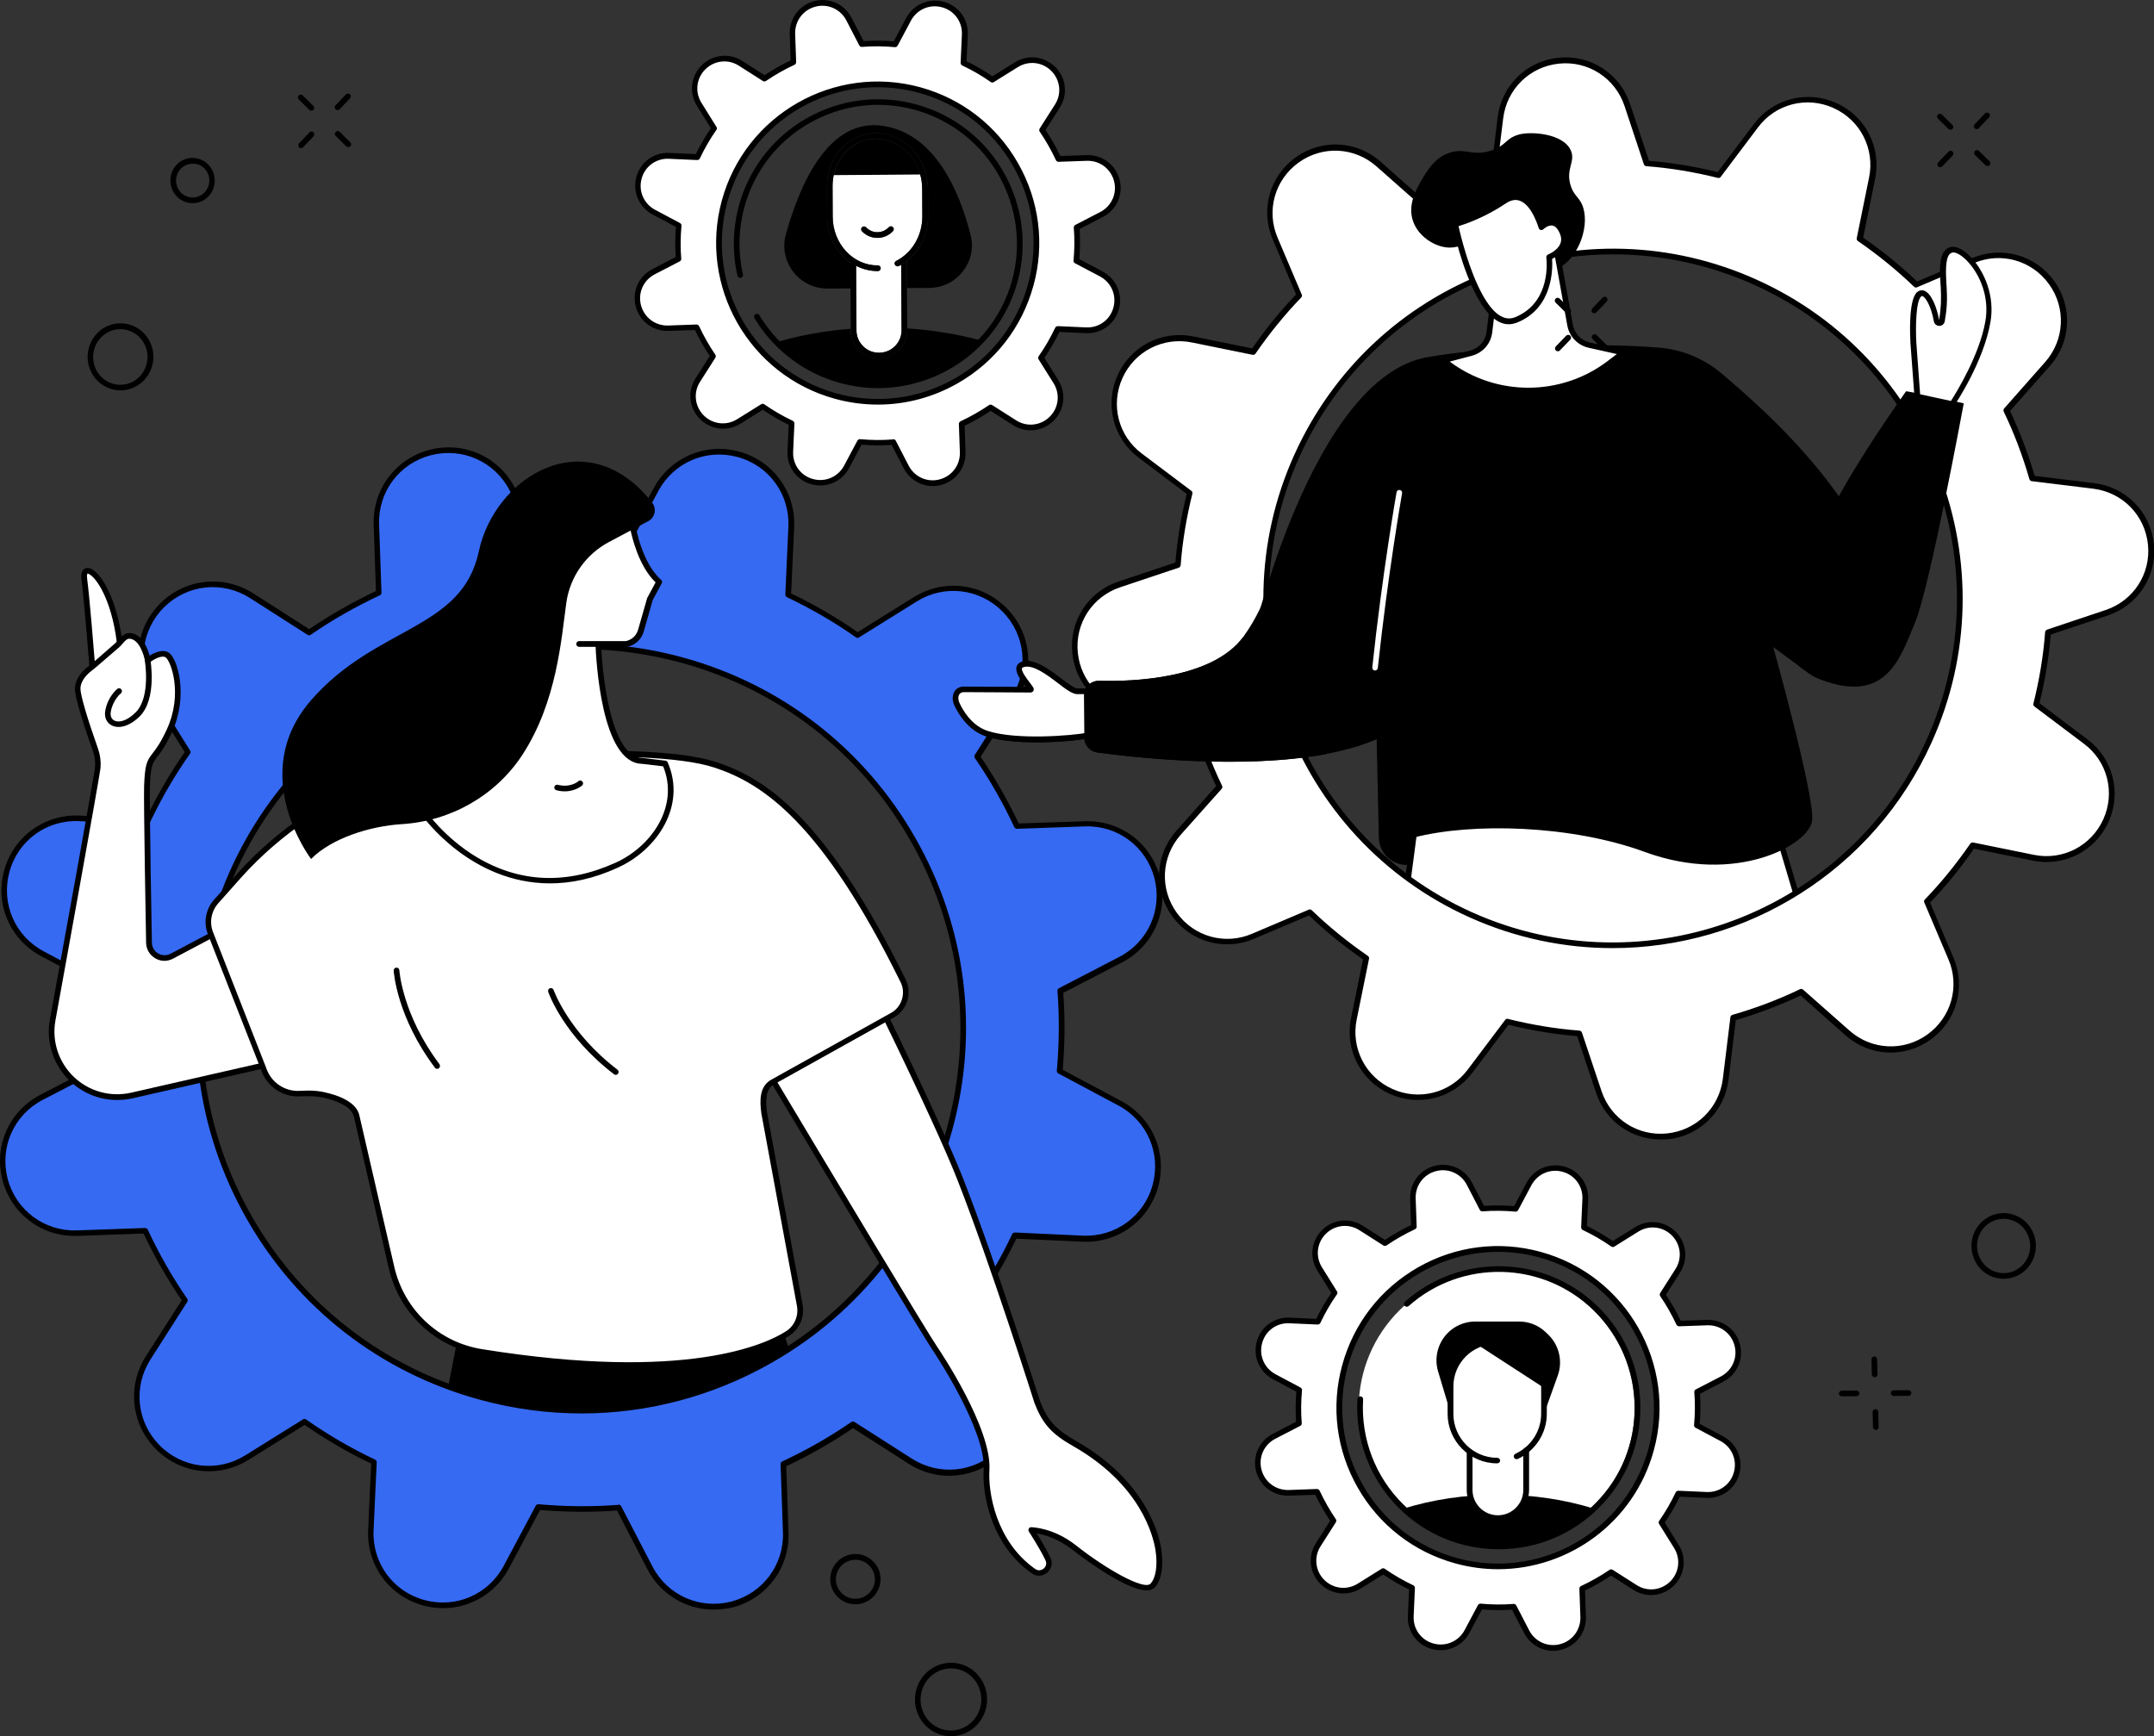 <svg xmlns="http://www.w3.org/2000/svg" xmlns:xlink="http://www.w3.org/1999/xlink" x="0px" y="0px" viewBox="0 0 1713.1 1380.9" xml:space="preserve"><rect x="0" y="0" width="1713.1" height="1380.9" fill="#333333" stroke="none"/><g id="Background"></g><g id="Illustration">	<g id="Social_role_1_">		<g>			<g>				<path fill="#FFFFFF" d="M1437.3,740.9l-30.4-102.3l-276-24.8l-18.1,138.1C1112.9,751.9,1395.7,811.7,1437.3,740.9z"></path>				<path d="M1317.1,777.9c-90.6,0-197.5-22.2-204.7-23.7c-1.2-0.2-1.9-1.3-1.8-2.5l18.1-138.1c0.2-1.2,1.3-2.1,2.4-2l276,24.8     c0.9,0.1,1.7,0.7,2,1.6l30.4,102.3c0.2,0.6,0.1,1.2-0.2,1.8C1423.2,769.3,1373.3,777.9,1317.1,777.9z M1115.4,750.2     c25.5,5.2,279.3,54.7,319.5-9.6l-29.6-99.9l-272.3-24.4L1115.4,750.2z"></path>			</g>			<g>				<g>					<path fill="#FFFFFF" d="M907,362.5l39.3,29.6c-4.8,19-7.9,38.1-9.4,57.1l-46.6,15.6c-23,7.7-37.7,30.3-35.2,54.5      c2.4,24.2,21.3,43.4,45.4,46.4l48.9,6c5.3,18.6,12.2,36.6,20.5,54.1l-32.6,36.9c-16.1,18.2-17.5,45.1-3.3,64.8      c14.2,19.7,40.2,27,62.5,17.4l45.2-19.2c13.8,13.3,28.8,25.5,44.9,36.5l-9.8,48.2c-4.9,23.8,7.4,47.8,29.6,57.8      c22.2,10,48.3,3.3,62.9-16.2l29.6-39.3c19,4.8,38.1,7.9,57.1,9.4l15.6,46.6c7.7,23,30.3,37.7,54.5,35.2      c24.2-2.4,43.4-21.3,46.4-45.4l6-48.9c18.6-5.3,36.6-12.2,54.1-20.5l36.9,32.6c18.2,16.1,45.1,17.5,64.8,3.3      c19.7-14.2,27-40.2,17.4-62.5l-19.2-45.2c13.3-13.8,25.5-28.8,36.5-44.9l48.2,9.8c23.8,4.9,47.8-7.4,57.8-29.6      c10-22.2,3.3-48.3-16.2-62.9l-39.3-29.6c4.8-19,7.9-38.1,9.4-57.1l46.6-15.6c23-7.7,37.7-30.3,35.2-54.5      c-2.4-24.2-21.3-43.4-45.4-46.4l-48.9-6c-5.3-18.6-12.2-36.6-20.5-54.1l32.6-36.9c16.1-18.2,17.5-45.1,3.3-64.8      c-14.2-19.7-40.2-27-62.5-17.4l-45.2,19.2c-13.8-13.3-28.8-25.5-44.9-36.5l9.8-48.2c4.9-23.8-7.4-47.8-29.6-57.8      c-22.2-10-48.3-3.3-62.9,16.2l-29.6,39.3c-19-4.8-38.1-7.9-57.1-9.4l-15.6-46.6c-7.7-23-30.3-37.7-54.5-35.2      c-24.2,2.4-43.4,21.3-46.4,45.4l-6,48.9c-18.6,5.3-36.6,12.2-54.1,20.5l-36.9-32.6c-18.2-16.1-45.1-17.5-64.8-3.3      c-19.7,14.2-27,40.2-17.4,62.5l19.2,45.2c-13.3,13.8-25.5,28.8-36.5,44.9l-48.2-9.8c-23.8-4.9-47.8,7.4-57.8,29.6      C880.8,321.8,887.5,347.9,907,362.5z M1031.3,362.8c62.5-138.9,225.8-200.8,364.7-138.3c138.9,62.5,200.8,225.8,138.3,364.7      c-62.5,138.9-225.8,200.8-364.7,138.3C1030.7,665,968.8,501.7,1031.3,362.8z"></path>					<path d="M1320.7,906.3c-23.2,0-43.8-14.6-51.3-37l-15.1-45.2c-18.1-1.5-36.4-4.5-54.6-9l-28.7,38.1      c-15.3,20.4-42.3,27.3-65.6,16.9c-23.3-10.5-36-35.3-30.9-60.3l9.5-46.8c-15.4-10.6-29.8-22.3-42.9-34.9l-43.8,18.6      c-23.5,10-50.3,2.5-65.2-18.2c-14.9-20.7-13.5-48.5,3.4-67.6l31.7-35.7c-7.9-16.6-14.4-34-19.6-51.6l-47.4-5.8      c-25.3-3.1-44.8-23-47.4-48.4c-2.6-25.4,12.6-48.8,36.8-56.9l45.2-15.1c1.5-18.1,4.5-36.4,9-54.6l-38.1-28.7      c-20.4-15.3-27.3-42.3-16.9-65.6c10.5-23.3,35.2-36,60.3-30.9l46.8,9.5c10.6-15.4,22.3-29.8,34.9-42.9l-18.6-43.8      c-10-23.5-2.5-50.3,18.2-65.2c20.7-14.9,48.5-13.5,67.6,3.4l35.7,31.7c16.6-7.9,34-14.4,51.6-19.6l5.8-47.4      c3.1-25.3,23-44.8,48.4-47.4c25.4-2.6,48.8,12.5,56.9,36.8l15.1,45.2c18.1,1.5,36.5,4.5,54.6,9l28.7-38.1      c15.3-20.4,42.3-27.3,65.6-16.9c23.3,10.5,36,35.3,30.9,60.3l-9.5,46.8c15.3,10.6,29.8,22.3,42.9,34.9l43.8-18.6      c23.5-10,50.3-2.5,65.2,18.2c14.9,20.7,13.5,48.5-3.4,67.6l-31.7,35.8c7.9,16.6,14.4,34,19.6,51.6l47.4,5.8      c25.3,3.1,44.8,23,47.4,48.4c2.6,25.4-12.6,48.8-36.8,56.9l-45.2,15.1c-1.5,18.1-4.5,36.4-9,54.6l38.1,28.7      c20.4,15.3,27.3,42.3,16.9,65.6c-10.5,23.3-35.3,36-60.3,30.9l-46.8-9.5c-10.6,15.4-22.3,29.8-34.9,42.9l18.6,43.8      c10,23.5,2.5,50.3-18.2,65.2c-20.7,14.9-48.5,13.5-67.6-3.4l-35.7-31.7c-16.6,7.8-34,14.4-51.6,19.6l-5.8,47.4      c-3.1,25.3-23,44.8-48.4,47.4C1324.4,906.2,1322.5,906.3,1320.7,906.3z M1198.8,810.3c0.2,0,0.4,0,0.5,0.1      c18.9,4.7,37.9,7.9,56.8,9.3c0.9,0.1,1.7,0.7,2,1.5l15.6,46.6c7.4,22.2,28.8,36.1,52.1,33.7c23.3-2.4,41.5-20.2,44.4-43.5      l6-48.9c0.1-0.9,0.7-1.6,1.6-1.9c18.4-5.3,36.5-12.1,53.7-20.4c0.8-0.4,1.8-0.3,2.5,0.3l36.9,32.6c17.5,15.5,43,16.8,62,3.1      c19-13.7,25.9-38.3,16.7-59.8l-19.2-45.2c-0.4-0.8-0.2-1.8,0.5-2.4C1543.8,702,1556,687,1567,671c0.5-0.7,1.4-1.1,2.3-0.9      l48.2,9.8c22.9,4.7,45.7-7,55.3-28.3c9.6-21.3,3.3-46.1-15.5-60.1l-39.3-29.6c-0.7-0.5-1.1-1.5-0.8-2.3      c4.7-18.8,7.9-37.9,9.3-56.8c0.1-0.9,0.7-1.7,1.5-2l46.6-15.6c22.2-7.4,36.1-28.9,33.7-52.1c-2.4-23.3-20.2-41.5-43.5-44.4      l-48.9-6c-0.9-0.1-1.6-0.7-1.9-1.6c-5.3-18.4-12.1-36.5-20.4-53.7c-0.4-0.8-0.3-1.8,0.3-2.5l32.6-36.9      c15.5-17.5,16.8-43,3.1-62c-13.7-19-38.3-25.9-59.8-16.7l-45.2,19.2c-0.8,0.4-1.8,0.2-2.4-0.5c-13.6-13.1-28.6-25.3-44.6-36.3      c-0.7-0.5-1.1-1.4-0.9-2.3l9.8-48.2c4.7-22.9-7-45.7-28.3-55.3c-21.3-9.6-46.1-3.3-60.1,15.5l-29.6,39.3      c-0.5,0.7-1.5,1.1-2.3,0.8c-18.8-4.7-37.9-7.9-56.8-9.3c-0.9-0.1-1.7-0.7-2-1.5L1292,84.3c-7.4-22.2-28.9-36.1-52.1-33.7      c-23.3,2.4-41.5,20.2-44.4,43.5l-6,48.9c-0.1,0.9-0.7,1.6-1.6,1.9c-18.4,5.3-36.5,12.1-53.7,20.4c-0.8,0.4-1.8,0.3-2.5-0.3      l-36.9-32.6c-17.5-15.5-43-16.8-62-3.1c-19,13.7-25.9,38.3-16.7,59.8l19.2,45.2c0.4,0.8,0.2,1.8-0.5,2.4      c-13.1,13.6-25.3,28.6-36.3,44.6c-0.5,0.7-1.4,1.1-2.3,0.9l-48.2-9.8c-22.9-4.7-45.7,7-55.3,28.3c-9.6,21.3-3.3,46.1,15.5,60.1      l39.3,29.6c0.7,0.5,1.1,1.5,0.8,2.3c-4.7,18.9-7.9,38-9.3,56.8c-0.1,0.9-0.7,1.7-1.5,2l-46.6,15.6      c-22.2,7.4-36.1,28.9-33.7,52.1c2.4,23.3,20.2,41.5,43.5,44.4l48.9,6c0.9,0.1,1.6,0.7,1.9,1.6c5.3,18.4,12.1,36.5,20.4,53.7      c0.4,0.8,0.3,1.8-0.3,2.5L939,664c-15.5,17.5-16.8,43-3.1,62c13.7,19,38.3,25.9,59.8,16.7l45.2-19.2c0.8-0.4,1.8-0.2,2.4,0.5      c13.6,13.1,28.6,25.3,44.6,36.3c0.7,0.5,1.1,1.4,0.9,2.3l-9.8,48.2c-4.7,22.9,7,45.7,28.3,55.3c21.3,9.6,46.1,3.3,60.1-15.5      l29.6-39.3C1197.5,810.6,1198.1,810.3,1198.8,810.3z M1282.4,754.1c-38.1,0-76.8-7.9-113.7-24.5      c-139.8-62.9-202.4-227.9-139.4-367.7l2.1,0.9l-2.1-0.9c30.5-67.7,85.5-119.5,155-145.9c69.5-26.3,145-24.1,212.7,6.4      c139.8,62.9,202.4,227.9,139.4,367.7C1490.1,693.1,1388.5,754.1,1282.4,754.1z M1282.9,202.3c-32.8,0-65.6,6-97.1,17.9      c-68.3,25.9-122.5,76.9-152.5,143.5c-61.9,137.6-0.4,299.8,137.2,361.8c137.6,61.9,299.8,0.4,361.8-137.2      c61.9-137.6,0.4-299.8-137.2-361.8C1359.2,210.4,1321.1,202.3,1282.9,202.3z"></path>				</g>			</g>			<g>				<g>					<g>						<path fill="#FFFFFF" d="M925.9,548.9c0,0-30.9,1.1-69,1c-8,0-29.6-25.8-43.4-21.4c-9.9,3.1,8.9,20,6.3,20       c-24.5-0.1-45.6-0.2-53.2-0.2c-6,0-8,6.1-5.5,11.6c3.5,7.8,11.3,19.6,24.1,23.7c22.9,7.4,67,4.1,80.7,1.4       c29.8-5.8,53.5-6.2,53.5-6.2L925.9,548.9z"></path>						<path d="M824.6,590.4c-14.5,0-29.5-1.2-40.2-4.6c-14.9-4.8-22.8-19.1-25.5-25c-1.7-3.8-1.6-8,0.3-11c1.6-2.4,4.3-3.8,7.3-3.7       c7.2,0,26.6,0.1,49.4,0.2c-0.1-0.1-0.2-0.3-0.3-0.4c-3.6-4.6-8.5-11-7.1-15.7c0.4-1.3,1.5-3,4.2-3.9c9.5-3,21.5,6,31.1,13.3       c4.9,3.7,10.6,8,12.9,8c37.7,0.1,68.6-1,68.9-1c0.7,0,1.4,0.3,1.8,0.8c0.4,0.5,0.6,1.2,0.5,1.9l-6.6,29.8       c-0.2,1-1.1,1.7-2.2,1.8c-0.2,0-23.8,0.5-53.1,6.2C858.7,588.7,842.1,590.4,824.6,590.4z M766.5,550.5c-1.6,0-2.7,0.6-3.5,1.7       c-1.1,1.6-1.1,4.3,0,6.7c2.4,5.4,9.5,18.3,22.7,22.5c22.5,7.3,66.6,3.8,79.6,1.3c25.1-4.9,46-6,52.1-6.2l5.6-25.3       c-8.6,0.3-35.1,1-66.2,0.9c-3.9,0-9.1-3.9-15.6-8.9c-8.8-6.7-19.7-14.9-27.1-12.6c-1.1,0.3-1.2,0.8-1.3,0.9       c-0.8,2.4,4.2,8.8,6.3,11.6c2.6,3.4,3.6,4.6,2.8,6.3c-0.4,0.8-1.3,1.4-2.2,1.4c0,0,0,0,0,0       C795.3,550.7,774.2,550.6,766.5,550.5C766.5,550.5,766.5,550.5,766.5,550.5z"></path>					</g>					<path d="M1135,284.1c39.7-7.1,124.9-12.6,184.5-7.6c18.3,1.5,35.6,8.7,49.6,20.5c41.1,34.7,134.3,117.1,140.9,218.8      c0.4,5.8-2.2,11.4-6.8,15l-0.8-4.4c-22.4,17.9-51.1,21.3-72.8,2.5l-19.3-14.2c0,0,33.2,118.9,30.9,138      c-2.3,19.1-60.4,51.6-133.1,24.9c-58.3-21.4-137-23.5-183.5-11.5c-0.8,0.2-2.8,21.2-3.5,21.4c-3.3,0.9-7,0.3-10.4-1.1      c-8.4-3.2-13.9-11.3-14.1-20.3l-3-135.2L995,512C995,512,1042.6,300.7,1135,284.1z"></path>					<path d="M1561.8,320.8c-1.1,5.6-27,146.2-38.8,174.5c-12,29-23.1,65-75.4,45.1c-78.2-29.8,60.1-216.6,68.3-229.2      C1516.1,310.8,1561.8,320.7,1561.8,320.8z"></path>					<path d="M862.3,586.7l-0.3-33.2c-0.1-6.8,5.5-12.2,12.2-12c26.9,0.7,90.4-1.5,114.9-35.4c20.6-28.4,26.8-62.6,26.8-62.6      s103.9-15.6,121.8,68.6c25.4,119.5-212.4,93.5-265.2,86.3C866.8,597.7,862.4,592.7,862.3,586.7z"></path>					<g>						<path fill="#FFFFFF" d="M1525,315.4l-3.2-42.6c0,0-2-32.6,4.4-38.7c4.7-4.5,11.4,6.1,14,20.9c0.4,2.5,3.9,2.5,4.3,0       c1.6-9.7,2-16.7,1.4-26.6c-0.6-10.7-2.6-29.5,7.4-29.9c10-0.4,33.3,25.7,27.8,57.3c-5.5,31.6-28.5,65.6-28.5,65.6L1525,315.4z       "></path>						<path d="M1552.6,323.7c-0.2,0-0.3,0-0.5-0.1l-27.7-6c-1-0.2-1.7-1-1.8-2l-3.2-42.6c-0.3-5.6-1.7-34,5.1-40.5       c1.6-1.5,3.6-2,5.6-1.4c5.8,1.9,10.3,13.2,12.1,23.5c1.5-9.3,1.8-16.1,1.3-26.1l-0.2-2.7c-0.6-9.5-1.3-21.3,3.6-26.7       c1.6-1.8,3.7-2.7,6.1-2.8c4.4-0.2,10.4,3.5,15.9,9.8c9.2,10.5,17.8,29.2,14.1,50.2c-5.5,31.7-27.9,65.1-28.9,66.5       C1554.1,323.3,1553.4,323.7,1552.6,323.7z M1527.1,313.6l24.5,5.3c4.1-6.4,22.6-36.1,27.4-63.4c3.4-19.4-4.5-36.7-13.1-46.4       c-5.1-5.9-10-8.4-12.4-8.3c-1.2,0.1-2.2,0.5-3,1.4c-3.6,4-2.9,15.7-2.5,23.5l0.2,2.7c0.6,10.4,0.2,17.4-1.5,27.1       c-0.4,2.2-2.2,3.7-4.3,3.7c0,0,0,0,0,0c-2.2,0-4-1.5-4.4-3.7c-2.2-12.3-6.7-19.2-9.1-20c-0.3-0.1-0.6-0.1-1.1,0.4       c-4.1,3.9-4.4,24.7-3.7,36.9L1527.1,313.6z"></path>					</g>				</g>				<g>					<path d="M1169.2,196.1c-6.5-2.9-9.8,1.9-19.4,0.6c-10.2-1.4-21.5-9-25.7-20c-5.1-13.4,2.2-26.1,6.9-34.1      c4.6-8,10.5-16.9,20.6-20.7c13.3-5,18.8,2.7,34-2c12.3-3.8,11.4-9.8,22.4-12.9c9.2-2.6,35.5-1.1,41.4,12.9      c3.7,8.9-4.3,14.3-0.3,27.5c2.4,7.9,6.2,8.9,9,15c6.9,15.2-1.7,41.8-18.2,50.7C1217.7,225.1,1180.4,201.1,1169.2,196.1z"></path>					<g>						<path fill="#FFFFFF" d="M1189.7,221.5l-5.2,42.5c-1,8.1-6.8,14.8-14.7,16.8l-21.9,5.7l3.1,2.3c38,29,90.7,29,128.8,0.1       l11.3-8.6l-27.2-6.1c-7.8-1.7-13.8-8-15.2-15.9l-11.3-62.7L1189.7,221.5z"></path>						<path d="M1215.5,312.8c-23.2,0-46.5-7.4-65.8-22.1l-3.1-2.3c-0.7-0.5-1-1.4-0.8-2.2s0.8-1.5,1.6-1.7l21.9-5.7       c7-1.8,12.2-7.7,13-14.9l5.2-42.5c0.1-0.7,0.5-1.4,1.2-1.7l47.7-25.7c0.6-0.3,1.4-0.4,2,0c0.6,0.3,1.1,0.9,1.2,1.6l11.3,62.7       c1.3,7,6.6,12.5,13.5,14.1l27.2,6.1c0.9,0.2,1.5,0.9,1.7,1.7c0.2,0.9-0.1,1.7-0.8,2.3l-11.3,8.6       C1261.8,305.5,1238.7,312.8,1215.5,312.8z M1153,287.6c37,27.8,88.5,27.7,125.4-0.3l7.5-5.7l-22.4-5       c-8.7-1.9-15.4-8.9-17-17.7l-10.7-59.6l-44,23.6l-5,41.4c-1.1,9.1-7.5,16.4-16.4,18.7L1153,287.6z"></path>					</g>					<g>						<path fill="#FFFFFF" d="M1232,204.5c0,0,16.8-6.3,10.5-20.2c-6.3-13.9-16.6-3.6-16.6-3.6s-9.5-34.2-29.6-20.7       c-20,13.5-39,18.4-39,18.4s7.1,34.4,19.7,57.3c7.6,13.8,17.3,23.4,28.7,18.8C1237.1,241.7,1232,204.5,1232,204.5z"></path>						<path d="M1199.9,257.9c-8.7,0-17-7.1-24.8-21.2c-12.7-22.9-19.7-56.5-20-57.9c-0.2-1.2,0.5-2.3,1.6-2.6       c0.2,0,18.9-5,38.3-18.1c5.3-3.5,10.4-4.4,15.3-2.6c9.2,3.4,14.6,15.6,16.7,21.5c2.1-1.3,5.2-2.6,8.5-2c3.7,0.7,6.8,3.5,9,8.4       c2,4.3,2.1,8.4,0.6,12.2c-2.3,5.6-7.9,9-10.7,10.3c0.5,7.7,0.8,39-27.7,50.6C1204.4,257.4,1202.2,257.9,1199.9,257.9z        M1160,179.9c1.7,7.7,8.4,35.4,19.1,54.6c8.5,15.3,17.2,21.3,25.9,17.8c29.2-11.9,25-46.1,24.8-47.5c-0.1-1,0.5-2,1.4-2.4       c0.1,0,7.4-2.9,9.7-8.5c1.1-2.6,0.9-5.5-0.5-8.6c-1.6-3.5-3.5-5.5-5.7-5.9c-3.6-0.6-7.2,2.9-7.2,2.9c-0.6,0.6-1.4,0.8-2.2,0.6       c-0.8-0.2-1.4-0.8-1.6-1.6c-0.1-0.2-5.1-18-14.9-21.6c-3.5-1.3-7.2-0.6-11.2,2.1C1181.1,172.9,1165.5,178.2,1160,179.9z"></path>					</g>				</g>				<path fill="#FFFFFF" d="M1093.6,533.3c-0.1,0-0.2,0-0.2,0c-1.2-0.1-2.1-1.2-2-2.5c8-75.2,19.2-138.7,19.3-139.3     c0.2-1.2,1.4-2,2.6-1.8c1.2,0.2,2,1.4,1.8,2.6c-0.1,0.6-11.3,64-19.3,139C1095.7,532.4,1094.7,533.3,1093.6,533.3z"></path>			</g>		</g>		<g>			<g>				<g>					<path fill="#FFFFFF" d="M1013.5,1095l19.9,10.6c-0.8,8.9-0.9,17.8-0.2,26.5l-19.9,10.3c-9.9,5.1-14.9,16.4-12.1,27.1      c2.8,10.8,12.7,18.1,23.8,17.7l22.5-0.8c3.7,8,8.1,15.7,13.1,23l-12.1,19c-6,9.4-4.7,21.6,3.1,29.5c7.8,7.9,20.1,9.3,29.5,3.4      l19.1-11.9c7.2,5,14.8,9.5,22.9,13.3l-1,22.5c-0.5,11.1,6.8,21.1,17.5,24c10.7,2.9,22-1.9,27.3-11.8l10.6-19.9      c8.9,0.8,17.8,0.9,26.5,0.2l10.3,19.9c5.1,9.9,16.4,14.9,27.1,12.1c10.8-2.8,18.1-12.7,17.7-23.8l-0.8-22.5      c8-3.7,15.7-8.1,23-13.1l19,12.1c9.4,6,21.6,4.7,29.5-3.1c7.9-7.8,9.3-20.1,3.4-29.5l-11.9-19.1c5-7.2,9.5-14.8,13.3-22.9      l22.5,1c11.1,0.5,21.1-6.8,24-17.5c2.9-10.7-1.9-22-11.8-27.3l-19.9-10.6c0.8-8.9,0.9-17.8,0.2-26.5l19.9-10.3      c9.9-5.1,14.9-16.4,12.1-27.1c-2.8-10.8-12.7-18.1-23.8-17.7l-22.5,0.8c-3.7-8-8.1-15.7-13.1-23l12.1-19      c6-9.4,4.7-21.6-3.1-29.5c-7.8-7.9-20.1-9.3-29.5-3.4l-19.1,11.9c-7.2-5-14.8-9.5-22.9-13.3l1-22.5c0.5-11.1-6.8-21.1-17.5-24      c-10.7-2.9-22,1.9-27.3,11.8l-10.6,19.9c-8.9-0.8-17.8-0.9-26.5-0.2l-10.3-19.9c-5.1-9.9-16.4-14.9-27.1-12.1      c-10.8,2.8-18.1,12.7-17.7,23.8l0.8,22.5c-8,3.7-15.7,8.1-23,13.1l-19-12.1c-9.4-6-21.6-4.7-29.5,3.1      c-7.9,7.8-9.3,20.1-3.4,29.5l11.9,19.1c-5,7.2-9.5,14.8-13.3,22.9l-22.5-1c-11.1-0.5-21.1,6.8-24,17.5      C998.8,1078.4,1003.7,1089.8,1013.5,1095z M1069.8,1086.3c18.4-67.2,87.8-106.8,155.1-88.4c67.2,18.4,106.8,87.8,88.4,155.1      c-18.4,67.2-87.8,106.8-155.1,88.4C1090.9,1223,1051.4,1153.6,1069.8,1086.3z"></path>					<path d="M1235.2,1313c-9.5,0-18.4-5.2-23-14.1l-9.7-18.6c-7.8,0.5-15.9,0.5-23.9-0.2l-9.9,18.6c-5.8,10.8-18,16.1-29.9,12.9      c-11.8-3.2-19.7-14-19.1-26.3l1-21c-7.2-3.5-14.2-7.6-20.6-12l-17.8,11.1c-10.4,6.5-23.7,4.9-32.3-3.8c-8.6-8.7-10-22-3.4-32.3      l11.3-17.7c-4.4-6.6-8.4-13.5-11.8-20.7l-21,0.7c-12.3,0.4-23-7.6-26.1-19.4c-3.1-11.9,2.3-24.1,13.2-29.7l18.6-9.7      c-0.5-7.8-0.5-15.9,0.2-23.9l-18.6-9.9c-10.8-5.8-16.1-18-12.9-29.9c3.2-11.8,14-19.7,26.3-19.1l21,1c3.5-7.2,7.6-14.2,12-20.6      l-11.1-17.8c-6.5-10.4-4.9-23.7,3.8-32.3c8.7-8.6,22-10,32.3-3.4l17.7,11.3c6.6-4.4,13.6-8.4,20.7-11.8l-0.7-21      c-0.4-12.2,7.6-23,19.4-26.1c11.8-3.1,24.1,2.3,29.7,13.2l9.7,18.6c7.8-0.5,15.9-0.5,23.9,0.2l9.9-18.6      c5.8-10.8,18-16.1,29.9-12.9c11.8,3.2,19.7,14,19.1,26.3l-1,21c7.2,3.5,14.2,7.6,20.6,12l17.8-11.1c10.4-6.5,23.7-4.9,32.3,3.8      c8.6,8.7,10,22,3.4,32.3l-11.3,17.7c4.4,6.6,8.4,13.6,11.8,20.7l21-0.7c12.3-0.4,23,7.6,26.1,19.4c3.1,11.9-2.3,24.1-13.2,29.7      l-18.6,9.7c0.5,7.8,0.5,15.9-0.2,23.9l18.6,9.9c10.8,5.8,16.1,18,12.9,29.9c-3.2,11.8-14,19.7-26.3,19.1l-21-1      c-3.5,7.2-7.6,14.2-12,20.6l11.1,17.8c6.5,10.4,4.9,23.7-3.8,32.3c-8.7,8.6-22,10-32.3,3.4l-17.7-11.3      c-6.6,4.4-13.5,8.4-20.7,11.8l0.7,21c0.4,12.2-7.6,23-19.4,26.1C1239.7,1312.7,1237.4,1313,1235.2,1313z M1203.9,1275.7      c0.8,0,1.6,0.5,2,1.2l10.3,19.9c4.7,9,14.8,13.5,24.6,10.9c9.8-2.6,16.4-11.4,16.1-21.6l-0.8-22.5c0-0.9,0.5-1.7,1.3-2.1      c7.9-3.7,15.5-8,22.7-12.9c0.7-0.5,1.7-0.5,2.5,0l19,12.1c8.5,5.5,19.5,4.3,26.7-2.8c7.2-7.1,8.5-18.1,3.1-26.7l-11.9-19.1      c-0.5-0.8-0.5-1.7,0.1-2.5c4.9-7,9.3-14.6,13.1-22.6c0.4-0.8,1.2-1.3,2.1-1.3l22.5,1c10.1,0.5,19.1-6,21.7-15.8      c2.7-9.8-1.7-19.9-10.6-24.7l-19.9-10.6c-0.8-0.4-1.3-1.3-1.2-2.2c0.8-8.8,0.9-17.6,0.2-26.1c-0.1-0.9,0.4-1.8,1.2-2.2      l19.9-10.3c9-4.7,13.5-14.8,10.9-24.6c-2.6-9.8-11.5-16.4-21.6-16.1l-22.5,0.8c-0.9,0-1.7-0.5-2.1-1.3      c-3.7-7.9-8-15.5-12.9-22.7c-0.5-0.7-0.5-1.7,0-2.5l12.1-19c5.5-8.5,4.3-19.5-2.8-26.7c-7.1-7.2-18.1-8.5-26.7-3.1l-19.1,11.9      c-0.8,0.5-1.7,0.5-2.5-0.1c-7-4.9-14.6-9.3-22.6-13.1c-0.8-0.4-1.3-1.2-1.3-2.1l1-22.5c0.5-10.1-6-19.1-15.8-21.7      c-9.8-2.7-19.9,1.7-24.7,10.6l-10.6,19.9c-0.4,0.8-1.3,1.3-2.2,1.2c-8.8-0.8-17.6-0.9-26.1-0.2c-0.9,0.1-1.8-0.4-2.2-1.2      l-10.3-19.9c-4.7-9-14.8-13.5-24.6-10.9c-9.8,2.6-16.4,11.4-16.1,21.6l0.8,22.5c0,0.9-0.5,1.7-1.3,2.1      c-7.9,3.7-15.5,8-22.7,12.9c-0.7,0.5-1.7,0.5-2.5,0l-19-12.1c-8.5-5.5-19.5-4.3-26.7,2.8c-7.2,7.1-8.5,18.1-3.1,26.7l11.9,19.1      c0.5,0.8,0.5,1.7-0.1,2.5c-4.9,7-9.3,14.6-13.1,22.6c-0.4,0.8-1.2,1.3-2.1,1.3l-22.5-1c-10.2-0.5-19.1,6-21.7,15.8      c-2.7,9.8,1.7,19.9,10.6,24.7l19.9,10.6c0.8,0.4,1.3,1.3,1.2,2.2c-0.8,8.8-0.9,17.6-0.2,26.1c0.1,0.9-0.4,1.8-1.2,2.2      l-19.9,10.3c-9,4.7-13.5,14.8-10.9,24.6c2.6,9.8,11.4,16.4,21.6,16.1l22.5-0.8c0.9,0,1.7,0.5,2.1,1.3c3.7,7.9,8,15.5,12.9,22.7      c0.5,0.7,0.5,1.7,0,2.5l-12.1,19c-5.5,8.5-4.3,19.5,2.8,26.7c7.1,7.2,18.1,8.5,26.7,3.1l19.1-11.9c0.8-0.5,1.7-0.5,2.5,0.1      c7,4.9,14.6,9.3,22.6,13.1c0.8,0.4,1.3,1.2,1.3,2.1l-1,22.5c-0.5,10.1,6,19.1,15.8,21.7c9.8,2.7,19.9-1.7,24.7-10.6l10.6-19.9      c0.4-0.8,1.3-1.3,2.2-1.2c8.8,0.8,17.6,0.9,26.1,0.2C1203.8,1275.7,1203.8,1275.7,1203.9,1275.7z M1191.4,1248.1      c-11.2,0-22.6-1.5-33.9-4.6c-33.1-9.1-60.7-30.5-77.7-60.3c-17-29.8-21.4-64.5-12.3-97.5c9.1-33.1,30.5-60.7,60.3-77.7      c29.8-17,64.4-21.4,97.5-12.3c68.3,18.7,108.7,89.5,90,157.8C1299.8,1210.6,1247.9,1248.1,1191.4,1248.1z M1191.3,995.7      c-21.2,0-42.2,5.5-61.2,16.3c-28.8,16.4-49.4,43-58.2,74.9c-8.7,31.9-4.5,65.4,11.9,94.1c16.4,28.8,43,49.4,74.9,58.2      c10.9,3,21.9,4.4,32.7,4.4c54.5,0,104.5-36.2,119.6-91.2c18-65.9-20.9-134.2-86.8-152.3      C1213.3,997.1,1202.3,995.7,1191.3,995.7z M1069.8,1086.3L1069.8,1086.3L1069.8,1086.3z"></path>				</g>			</g>			<g>				<path fill="#FFFFFF" d="M1300,1120.1c0-60.6-49.1-109.8-109.7-109.8c-60.6,0-109.7,49.1-109.7,109.8     c0,60.6,49.1,109.8,109.7,109.8C1250.9,1229.9,1300,1180.7,1300,1120.1z"></path>				<path d="M1267.6,1199.9c-19.8,18.6-46.4,30.1-75.7,30.1c-29.3,0-55.9-11.4-75.7-30.1c22.9-7.1,48.5-11.1,75.7-11.1     S1244.7,1192.8,1267.6,1199.9z"></path>				<g>					<path d="M1156.6,1056c5-3.2,10.8-4.9,16.7-4.9h34.8c7.8,0,15.3,2.9,20.9,8.2l1.9,1.8c9,8.4,12.2,21.4,8,33l-11.4,31.8      l-73.4-0.5l-10.4-34.7C1139.8,1077.6,1145.1,1063.4,1156.6,1056z"></path>					<path fill="#FFFFFF" d="M1174.7,1069.8c0.2-0.1,0.5-0.2,0.5-0.2l52.7,34.2v20.6c0,11.8-5.5,22.3-14.1,29.1v31.4      c0,12.4-10.1,22.5-22.5,22.5c-12.4,0-22.5-10.1-22.5-22.5v-30.6c-9.2-6.8-15.2-17.6-15.2-29.9v-21.9      C1153.6,1088,1162.2,1075.5,1174.7,1069.8z"></path>					<path d="M1190.7,1163.9c-21.7,0-39.4-17.7-39.4-39.4v-21.9c0-21,17.1-38.2,38.2-38.2h38.4c1.2,0,2.3,1,2.3,2.3v57.8      c0,15.4-9.1,29.5-23.1,35.9c-1.1,0.5-2.5,0-3-1.1c-0.5-1.1,0-2.5,1.1-3c12.4-5.7,20.5-18.1,20.5-31.8v-55.5h-36.1      c-18.6,0-33.7,15.1-33.7,33.7v21.9c0,19.2,15.7,34.9,34.9,34.9c1.2,0,2.3,1,2.3,2.3C1193,1162.9,1192,1163.9,1190.7,1163.9z"></path>				</g>				<path d="M1191.9,1232.2c-29.8,0-57.8-11.5-79-32.4c-23.2-22.8-35.3-54.6-33.3-87.1c0.1-1.2,1.1-2.2,2.4-2.1     c1.2,0.1,2.2,1.1,2.1,2.4c-1.9,31.2,9.7,61.7,32,83.6c20.4,20.1,47.3,31.1,75.9,31.1c0.3,0,0.5,0,0.8,0     c28.9-0.2,55.9-11.6,76.2-32.2c20.3-20.5,31.3-47.8,31.1-76.6c-0.2-28.9-11.6-55.9-32.2-76.2c-40.4-39.9-105.2-41.6-147.6-3.9     c-0.9,0.8-2.4,0.7-3.2-0.2c-0.8-0.9-0.7-2.4,0.2-3.2c44.1-39.2,111.7-37.5,153.8,4.1c21.4,21.1,33.3,49.3,33.5,79.4     c0.2,30.1-11.3,58.4-32.4,79.8c-21.1,21.4-49.3,33.3-79.4,33.5C1192.4,1232.2,1192.2,1232.2,1191.9,1232.2z"></path>				<path d="M1191.3,1209.8c-13.6,0-24.8-11.1-24.8-24.8v-29.8c0-1.2,1-2.3,2.3-2.3c1.2,0,2.3,1,2.3,2.3v29.8     c0,11.2,9.1,20.2,20.2,20.2c11.2,0,20.2-9.1,20.2-20.2v-31.4c0-1.2,1-2.3,2.3-2.3c1.2,0,2.3,1,2.3,2.3v31.4     C1216,1198.7,1204.9,1209.8,1191.3,1209.8z"></path>			</g>		</g>		<g>			<path d="M369.6,1035.3l-21.9,112.9c0,0,202.3,58.3,292.9-39.4l-26.5-73.5H369.6z"></path>			<g>				<g>					<path fill="#366AF3" d="M33.8,758.6l47.8,25.5c-1.9,21.4-2.1,42.8-0.5,63.8l-48,24.9C9.4,885-2.6,912.2,4.2,938      c6.8,25.9,30.6,43.6,57.3,42.7l54.2-1.9c9,19.3,19.5,37.8,31.5,55.3l-29.2,45.7c-14.4,22.5-11.3,52.1,7.5,71.1      c18.8,19,48.3,22.5,71,8.3l45.9-28.6c17.2,12.1,35.7,22.8,55.1,32.1l-2.5,54.1c-1.2,26.7,16.3,50.7,42.1,57.8      c25.8,7.1,53.1-4.7,65.6-28.3l25.5-47.8c21.4,1.9,42.8,2.1,63.8,0.5l24.9,48c12.3,23.8,39.4,35.8,65.3,29      c25.9-6.8,43.6-30.6,42.7-57.3l-1.9-54.2c19.3-9,37.8-19.5,55.3-31.5l45.7,29.2c22.5,14.4,52.1,11.3,71.1-7.5      c19-18.8,22.5-48.3,8.3-71l-28.6-45.9c12.1-17.2,22.8-35.7,32.1-55.1l54.1,2.5c26.7,1.2,50.7-16.3,57.8-42.1      c7.1-25.8-4.7-53.1-28.3-65.6l-47.8-25.5c1.9-21.4,2.1-42.8,0.5-63.8l48-24.9c23.8-12.3,35.8-39.4,29-65.3      c-6.8-25.9-30.6-43.6-57.3-42.7l-54.2,1.9c-9-19.3-19.5-37.8-31.5-55.3l29.2-45.7c14.4-22.5,11.3-52.1-7.5-71.1      c-18.8-19-48.3-22.5-71-8.3l-45.9,28.6c-17.2-12.1-35.7-22.8-55.1-32.1l2.5-54.1c1.2-26.7-16.3-50.7-42.1-57.8      c-25.8-7.1-53.1,4.7-65.6,28.3l-25.5,47.8c-21.4-1.9-42.8-2.1-63.8-0.5l-24.9-48c-12.3-23.8-39.4-35.8-65.3-29      c-25.9,6.8-43.6,30.6-42.7,57.3l1.9,54.2c-19.3,9-37.8,19.5-55.3,31.5l-45.7-29.2c-22.5-14.4-52.1-11.3-71.1,7.5      c-19,18.8-22.5,48.3-8.3,71l28.6,45.9c-12.1,17.2-22.8,35.7-32.1,55.1l-54.1-2.5c-26.7-1.2-50.7,16.3-57.8,42.1      S10.2,746,33.8,758.6z M169.2,737.8C213.5,576,380.6,480.7,542.4,525c161.8,44.3,257.1,211.4,212.8,373.2      C710.8,1060,543.7,1155.3,381.9,1111C220.1,1066.7,124.9,899.6,169.2,737.8z"></path>					<path d="M567.5,1280.2c-21.8,0-42.1-12-52.6-32.1l-24.2-46.7c-20,1.5-40.6,1.3-61.2-0.4l-24.8,46.5      c-13.2,24.7-41.2,36.8-68.2,29.4c-27-7.4-45-32.1-43.7-60.1l2.4-52.7c-18.6-8.9-36.4-19.3-52.9-30.8l-44.6,27.8      c-23.8,14.8-54.1,11.3-73.8-8.6c-19.7-19.9-22.9-50.3-7.8-73.9l28.4-44.4c-11.4-16.8-21.6-34.7-30.3-53.1L61.6,983      c-28,1-52.5-17.3-59.6-44.4c-7.1-27.1,5.3-55,30.2-67.9l46.7-24.2c-1.5-20-1.3-40.6,0.4-61.2l-46.5-24.8      C8,747.4-4.1,719.4,3.3,692.4c7.4-27,32.1-45,60.1-43.7l52.7,2.4c8.9-18.6,19.3-36.4,30.8-52.9L119,553.6      c-14.8-23.8-11.3-54.1,8.6-73.8c19.9-19.7,50.3-22.9,73.9-7.8l44.4,28.4c16.8-11.4,34.7-21.6,53.1-30.3l-1.8-52.7      c-1-28,17.3-52.5,44.4-59.6c27.1-7.1,55,5.3,67.9,30.2l24.2,46.7c20-1.5,40.6-1.3,61.2,0.4l24.8-46.5      c13.2-24.7,41.2-36.8,68.2-29.4c27,7.4,45,32.1,43.7,60.1l-2.4,52.7c18.6,8.9,36.4,19.3,52.9,30.8l44.6-27.8      c23.8-14.8,54.1-11.3,73.8,8.6c19.7,19.9,22.9,50.3,7.8,73.9l-28.4,44.4c11.4,16.8,21.6,34.7,30.3,53.1l52.7-1.8      c28-0.9,52.5,17.3,59.6,44.4c7.1,27.1-5.3,55-30.2,67.9l-46.7,24.2c1.5,20,1.3,40.6-0.4,61.2l46.5,24.8      c24.7,13.2,36.8,41.2,29.4,68.2c-7.4,27-32.1,45-60.1,43.7l-52.7-2.4c-9,18.6-19.3,36.4-30.8,52.9l27.8,44.6      c14.8,23.8,11.3,54.1-8.6,73.8c-19.9,19.7-50.3,22.9-73.9,7.8l-44.4-28.4c-16.8,11.4-34.6,21.6-53.1,30.3l1.8,52.7      c1,28-17.3,52.5-44.4,59.6C577.7,1279.5,572.5,1280.2,567.5,1280.2z M492,1196.7c0.8,0,1.6,0.5,2,1.2l24.9,48      c11.9,23,37.7,34.4,62.8,27.9c25-6.6,41.9-29.2,41-55.1l-1.9-54.2c0-0.9,0.5-1.7,1.3-2.1c19.1-8.9,37.6-19.4,55-31.4      c0.7-0.5,1.7-0.5,2.5,0l45.7,29.2c21.8,13.9,49.9,11,68.3-7.2c18.4-18.2,21.7-46.2,8-68.2l-28.6-45.9c-0.5-0.8-0.5-1.7,0.1-2.5      c12-17,22.7-35.4,31.9-54.8c0.4-0.8,1.2-1.3,2.1-1.3l54.1,2.5c25.8,1.2,48.7-15.4,55.5-40.4c6.8-25-4.3-50.9-27.2-63.1      l-47.8-25.5c-0.8-0.4-1.3-1.3-1.2-2.2c1.9-21.3,2.1-42.7,0.5-63.4c-0.1-0.9,0.4-1.8,1.2-2.2l48-24.9      c23-11.9,34.4-37.7,27.9-62.8c-6.6-25-29.3-41.9-55.1-41l-54.2,1.9c-0.9,0-1.7-0.5-2.1-1.3c-8.9-19.1-19.4-37.6-31.4-55      c-0.5-0.7-0.5-1.7,0-2.5l29.2-45.7c13.9-21.8,11-49.9-7.2-68.3c-18.2-18.4-46.3-21.7-68.2-8l-45.9,28.6      c-0.8,0.5-1.7,0.5-2.5-0.1c-17-12-35.5-22.7-54.8-31.9c-0.8-0.4-1.3-1.2-1.3-2.1L627,419c1.2-25.9-15.4-48.7-40.4-55.5      c-25-6.8-50.9,4.3-63.1,27.2l-25.5,47.8c-0.4,0.8-1.3,1.3-2.2,1.2c-21.3-1.9-42.6-2.1-63.4-0.5c-0.9,0.1-1.8-0.4-2.2-1.2      l-24.9-48c-11.9-23-37.7-34.4-62.8-27.9c-25,6.6-41.9,29.2-41,55.1l1.9,54.2c0,0.9-0.5,1.7-1.3,2.1      c-19.1,8.9-37.6,19.4-55,31.4c-0.7,0.5-1.7,0.5-2.5,0l-45.7-29.2c-21.8-13.9-49.9-11-68.3,7.2c-18.4,18.2-21.7,46.3-8,68.2      l28.6,45.9c0.5,0.8,0.5,1.7-0.1,2.5c-12,17-22.7,35.4-31.9,54.8c-0.4,0.8-1.2,1.3-2.1,1.3l-54.1-2.5      c-25.9-1.2-48.7,15.4-55.5,40.4c-6.8,25,4.3,50.9,27.2,63.1l47.8,25.5c0.8,0.4,1.3,1.3,1.2,2.2c-1.9,21.3-2.1,42.6-0.5,63.4      c0.1,0.9-0.4,1.8-1.2,2.2l-48,24.9c-23,11.9-34.4,37.7-27.9,62.8c6.6,25,29.3,41.9,55.1,41l54.2-1.9c0.9,0,1.7,0.5,2.1,1.3      c8.9,19.1,19.4,37.6,31.4,55c0.5,0.7,0.5,1.7,0,2.5l-29.2,45.7c-13.9,21.8-11,49.9,7.2,68.3c18.2,18.4,46.2,21.7,68.2,8      l45.9-28.6c0.8-0.5,1.7-0.5,2.5,0.1c17,12,35.4,22.7,54.8,31.9c0.8,0.4,1.3,1.2,1.3,2.1l-2.5,54.1      c-1.2,25.9,15.4,48.7,40.4,55.5c25,6.8,50.9-4.3,63.1-27.2l25.5-47.8c0.4-0.8,1.3-1.3,2.2-1.2c21.3,1.9,42.7,2.1,63.4,0.5      C491.9,1196.7,491.9,1196.7,492,1196.7z M462.6,1124.2c-27.1,0-54.4-3.6-81.3-11c-78.8-21.6-144.6-72.6-185-143.6      c-40.5-71-50.9-153.5-29.3-232.4l2.2,0.6l-2.2-0.6c21.6-78.8,72.6-144.6,143.6-185c71-40.5,153.5-50.9,232.4-29.3      c78.8,21.6,144.6,72.6,185,143.6c40.5,71,50.9,153.5,29.3,232.4c-21.6,78.8-72.6,144.6-143.6,185      C566.9,1110.6,515.1,1124.2,462.6,1124.2z M461.7,516.3c-51.7,0-102.7,13.4-148.9,39.7c-70,39.9-120.2,104.6-141.5,182.3      c-21.3,77.7-11,159,28.9,229c39.9,70,104.6,120.2,182.3,141.5c77.7,21.3,159,11,229-28.9c70-39.9,120.2-104.6,141.5-182.3      c21.3-77.7,11-159-28.9-229c-39.9-70-104.6-120.2-182.3-141.5C515.3,519.9,488.4,516.3,461.7,516.3z"></path>				</g>			</g>			<g>				<g>					<g>						<g>							<path fill="#FFFFFF" d="M73.9,536c0,0-4.7-59.4-6.9-75.4c-2.5-18.2,24,0.9,28.7,56.9L73.9,536z"></path>							<path d="M73.9,538.3c-0.3,0-0.6-0.1-0.9-0.2c-0.8-0.3-1.3-1.1-1.4-1.9c0-0.6-4.7-59.5-6.8-75.3c-0.5-4.1,0.2-6.9,2.1-8.3        c0.9-0.6,2.7-1.5,5.5-0.2c8.7,3.9,22.3,26.6,25.6,65c0.1,0.7-0.2,1.4-0.8,1.9l-21.9,18.5C75,538.1,74.4,538.3,73.9,538.3z         M69.7,456.2C69.7,456.2,69.6,456.2,69.7,456.2c-0.3,0.1-0.8,1.2-0.4,4.1c1.8,13.3,5.4,57.1,6.5,71.2l17.7-14.9        c-3.2-35.2-15.1-55.2-22-59.6C70.5,456.3,69.9,456.2,69.7,456.2z"></path>						</g>						<g>							<path fill="#FFFFFF" d="M41.8,811.2c0,0,35.5-194.5,35.9-201c0.3-4.7-0.3-9.4-1.9-13.8c-4.6-12.9-14-40.6-14.1-48.4        c-0.1-7.9,6.7-14,9.8-16.3c1.8-1.4,3.5-2.8,5.2-4.3l15.9-13.8c4-3.3,5.9-8.6,11.3-7.8c10.4,1.5,13.5,19.4,13.5,19.4        s10.1-8,15.6-4.2c5.5,3.8,14.7,31.5,1.7,60c-13,28.5-16.9,15.4-17.9,44.9c-0.4,11.8,1.6,123.7,1.6,123.7        c0,9.3,9.9,15.2,18.1,10.9l70.5-37.3l23.5,119.4l-125.8,28.7C68.3,879.7,35.2,848,41.8,811.2z"></path>							<path d="M93.1,874.9c-13.8,0-27.3-5.3-37.5-15.1c-13.2-12.7-19.2-31-15.9-49c0,0,0,0,0,0c12.3-67.2,35.5-195.7,35.9-200.7        c0.3-4.4-0.3-8.7-1.8-12.9c-5.3-15-14.1-41.2-14.2-49.1c-0.1-9,7.4-15.7,10.7-18.1c1.8-1.4,3.5-2.8,5.1-4.2L91.2,512        c1.1-0.9,2-2,3-3.1c2.4-2.8,5.2-6,10.2-5.3c8.9,1.3,13,12.2,14.6,17.9c3.8-2.4,10.6-5.6,15.4-2.3c7,4.9,15.5,34.4,2.5,62.8        c-5.2,11.3-8.9,16.2-11.7,19.8c-3.9,5.1-5.4,7-6,24.3c-0.4,11.6,1.5,122.4,1.6,123.5c0,3.6,1.8,6.8,4.9,8.7        c3,1.8,6.7,1.9,9.9,0.3l70.5-37.3c0.6-0.3,1.4-0.3,2,0c0.6,0.3,1.1,0.9,1.2,1.6l23.5,119.4c0.2,1.2-0.5,2.4-1.7,2.6        l-125.8,28.7C101.2,874.5,97.1,874.9,93.1,874.9z M44.1,811.6c-3,16.5,2.5,33.3,14.6,44.9c12.1,11.6,29.2,16.3,45.5,12.6        l123.7-28.2l-22.5-114.3l-67.8,35.9c-4.6,2.4-9.9,2.3-14.3-0.4c-4.4-2.7-7.1-7.3-7.1-12.5c-0.1-4.5-2-112-1.6-123.7        c0.6-17.9,2.1-20.7,6.9-26.9c2.6-3.4,6.2-8,11.2-18.9c13.1-28.6,3-54.5-0.9-57.2c-3.1-2.2-10,1.8-12.9,4.1        c-0.6,0.5-1.5,0.6-2.2,0.3c-0.7-0.3-1.3-0.9-1.4-1.7c-0.8-4.5-4.4-16.5-11.6-17.5c-2.4-0.4-3.8,1-6.1,3.7        c-1,1.2-2.1,2.5-3.5,3.6l-15.9,13.7c-1.7,1.4-3.4,3-5.3,4.4c-2.7,2-9,7.5-8.9,14.5c0.1,5.2,5.3,23,14,47.6        c1.7,4.8,2.3,9.7,2,14.7C79.5,616.9,45.5,803.7,44.1,811.6z"></path>						</g>						<path d="M94.3,578.2c-2.1,0-3.9-0.5-5.4-1.2c-4.1-2.1-6.1-6.5-5.2-11.6c1.9-11.2,9.3-17.3,9.6-17.5c1-0.8,2.4-0.6,3.2,0.4       c0.8,1,0.6,2.4-0.4,3.2c-0.1,0-6.4,5.3-8,14.7c-0.5,3.2,0.5,5.7,2.8,6.9c3.2,1.7,9.6,0.9,17.1-6.6       c12.2-12.3,7.1-41.5,7.1-41.8c-0.2-1.2,0.6-2.4,1.8-2.6c1.2-0.2,2.4,0.6,2.6,1.8c0.2,1.3,5.5,31.8-8.3,45.8       C104.9,575.9,98.9,578.2,94.3,578.2z"></path>					</g>					<g>						<path fill="#FFFFFF" d="M854.4,1148.1c-16.7-9.5-23.4-17.1-29.6-32.9c0,0-34.5-109.3-61.4-177.8       c-10.8-27.4-34.9-78.8-59.5-129.6l-87.2,48.7c-0.9,0.5-1.8,1.1-2.6,1.7c42.8,71.5,121.4,202.7,129.7,214.8       c0,0,42.8,63.2,40.7,96.1c-1.3,20.7,6.8,59,37.4,80.5c6.4,4.5,14.8-2.4,11.6-9.5c0-0.1-0.1-0.2-0.2-0.3       c-4.8-10.1-13.3-22.8-13.3-22.8s16.7,0.2,34.2,14c17.5,13.8,54.7,38.5,62.4,30.2C929.9,1246.8,922,1186.5,854.4,1148.1z"></path>						<path d="M911.9,1264.9c-17.8,0-57.1-30.8-59-32.3c-11.3-8.9-22.4-12-28.4-13c2.9,4.6,7.6,12.4,10.8,19.1l0.2,0.4       c1.9,4.2,0.8,8.8-2.8,11.8c-3.6,3-8.3,3.2-12.1,0.5c-33-23.1-39.5-64-38.3-82.5c2-31.7-39.9-94-40.3-94.7       c-8.3-12-84.9-139.8-129.8-214.9c-0.6-1-0.3-2.3,0.6-3c1-0.7,1.9-1.3,2.9-1.9l87.2-48.7c0.5-0.3,1.2-0.4,1.8-0.2       c0.6,0.2,1.1,0.6,1.3,1.2c30.3,62.5,50.3,106.1,59.6,129.7c26.7,67.9,61.1,176.9,61.5,178c6,15.3,12.4,22.4,28.5,31.6       c55.6,31.6,66.1,74,68,86.3c2,13.2,0.1,24.5-5.1,30.2C916.8,1264.2,914.6,1264.9,911.9,1264.9z M820.1,1214.7       C820.1,1214.7,820.1,1214.7,820.1,1214.7c0.7,0,17.7,0.3,35.6,14.4c23.9,18.9,54.2,36,59.3,30.5c4.3-4.6,5.8-14.7,4-26.4       c-1.8-11.8-11.9-52.5-65.7-83.1c-16.9-9.6-24.1-17.6-30.5-34c-0.4-1.2-34.8-110.1-61.4-177.8c-9.1-23.2-28.7-66-58.4-127.2       l-85.1,47.5c-0.2,0.1-0.5,0.3-0.7,0.4c45,75.3,120.4,201,128.6,212.9c1.8,2.6,43.2,64.3,41.1,97.5       c-1.1,17.5,5.1,56.5,36.4,78.5c2.5,1.8,5.1,1,6.7-0.3c1.6-1.3,2.8-3.7,1.5-6.5l-0.1-0.3c-4.7-9.8-13-22.4-13.1-22.6       c-0.5-0.7-0.5-1.6-0.1-2.3C818.5,1215.1,819.2,1214.7,820.1,1214.7z"></path>					</g>					<g>						<g>							<path fill="#FFFFFF" d="M172.2,716.9l18.6-20.9c31.5-35,71.1-61.6,115.4-77.5l30.2-10.9c2.4-0.8,174.4-18.5,232.9,0.8        c36.5,12.1,84.2,40.3,149.1,171.8c4.8,9.7,0.9,22-8.5,27.3l-95.2,53.1c-8.3,4.6-8.1,15-6.8,24.4l28.3,153.1        c1.6,8.8-2.1,17.7-9.6,22.5c-23.6,15.2-92.5,38.9-243.3,14.6c-35.3-5.7-63.7-32.3-71.7-67.2l-27.6-119.9        c-1.7-10.1-15.6-15.1-26.4-17.4c-6-1.3-12.2-1.4-18.4-1c-13,0.9-25.3-7.1-29.4-20l-42.1-107.5        C164.1,733.7,165.9,723.8,172.2,716.9z"></path>							<path d="M500.3,1088c-31.8,0-70.6-2.9-117.5-10.4c-36.4-5.9-65.3-32.9-73.6-68.9l-27.6-119.9c-1.6-9.4-16.1-13.9-24.6-15.8        c-5.2-1.1-10.8-1.4-17.8-1c-14.3,1-27.3-7.9-31.7-21.5l-42.1-107.3c-3.8-9.6-1.8-20.3,5.1-27.9l18.6-20.9        c31.6-35.1,71.8-62.1,116.3-78.1l30.2-10.9c1.1-0.4,174.8-18.9,234.3,0.8c38.4,12.7,86.4,43.2,150.4,172.9        c5.3,10.8,1.1,24.3-9.4,30.2l-95.2,53.1c-7.1,3.9-6.8,13.4-5.7,22.2l28.3,153c1.8,9.8-2.4,19.5-10.6,24.8        C616.4,1069.9,580.2,1088,500.3,1088z M245.1,867.4c4.7,0,8.8,0.4,12.8,1.3c11.8,2.6,26.2,8,28.1,19.3l27.6,119.7        c7.9,34.2,35.3,59.9,69.9,65.4c163.1,26.2,226.3-4.3,241.7-14.3c6.7-4.3,10.1-12.3,8.6-20.2l-28.3-153.1        c-1.4-10.4-1.5-21.6,8-26.8l95.2-53.1c8.5-4.7,11.9-15.6,7.6-24.3C653,653.1,606.1,623.1,568.5,610.6        c-56.3-18.6-225.2-2.1-231.6-0.8l-30.1,10.8c-43.8,15.7-83.3,42.3-114.5,76.8l-18.6,20.9c0,0,0,0,0,0        c-5.7,6.4-7.4,15.3-4.2,23.3l42.1,107.5c3.8,11.8,15,19.4,27.2,18.5C241.1,867.5,243.2,867.4,245.1,867.4z M172.2,716.9        L172.2,716.9L172.2,716.9z"></path>						</g>						<path d="M489.7,854.9c-0.5,0-1-0.2-1.4-0.5c-39.9-30.5-51.8-64.1-52.3-65.5c-0.4-1.2,0.2-2.5,1.4-2.9c1.2-0.4,2.5,0.2,2.9,1.4       c0.1,0.3,12,33.8,50.8,63.4c1,0.8,1.2,2.2,0.4,3.2C491,854.6,490.4,854.9,489.7,854.9z"></path>						<path d="M347.7,850.1c-0.7,0-1.4-0.3-1.8-0.9c-30.2-40.1-32.7-75.7-32.8-77.2c-0.1-1.2,0.9-2.3,2.1-2.4       c1.3-0.1,2.3,0.9,2.4,2.1c0,0.4,2.5,35.7,31.9,74.7c0.7,1,0.5,2.4-0.4,3.2C348.7,850,348.2,850.1,347.7,850.1z"></path>					</g>				</g>				<g>					<g>						<g>							<path fill="#FFFFFF" d="M490.4,688.2c-95.9,43.2-153.8-42.1-153.8-42.1c-1.6-1.8-3.4-3.3-5.3-4.6l0.8-0.3        c1.1-0.4,2.2-0.8,3.3-1.2c42.8-16.6,70.1-59,69-104.9l-0.6-26.4l71.7-0.8c0,0,1.9,96.6,35,97.3l18.3,2.1        C542.6,638.7,522.6,673.7,490.4,688.2z"></path>							<path d="M437.4,702.6c-62.7,0-100.3-51.9-102.5-55.1c-1.4-1.6-3-3-4.8-4.2c-0.7-0.5-1.1-1.3-0.9-2.2c0.1-0.8,0.7-1.5,1.5-1.8        l0.8-0.3c1.1-0.4,2.1-0.8,3.2-1.2c41.5-16,68.6-57.3,67.6-102.8l-0.6-26.4c0-0.6,0.2-1.2,0.6-1.6c0.4-0.4,1-0.7,1.6-0.7        l71.7-0.8c1.2,0,2.3,1,2.3,2.2c0.5,26.3,7.4,94.5,32.8,95.1l18.5,2.2c0.8,0.1,1.5,0.6,1.8,1.3c15.1,34.5-8.3,69.7-39.7,83.8        C471.8,699.1,453.8,702.6,437.4,702.6z M336,642.3c0.8,0.8,1.6,1.5,2.4,2.4c0.1,0.1,0.1,0.2,0.2,0.2        c0.1,0.2,14.6,21.2,40.3,36.7c34.4,20.6,71.6,22.2,110.6,4.6l0.9,2.1l-0.9-2.1c29-13.1,50.8-45.2,37.9-76.7l-17-2        c-32.1-0.7-36.4-82.2-36.9-97.3l-67.2,0.7l0.6,24.1c1.1,47.3-27.2,90.4-70.5,107.1C336.2,642.2,336.1,642.2,336,642.3z"></path>						</g>						<path fill="#FFFFFF" d="M404.2,512.5l-3.7-48.5c-1.8-23.6,16.6-43.9,40.3-44.5l62.3-1.3c0,0,4.8,30.4,21.1,44.7l-7.3,13.7       l-7.2,25.1c-1.6,5.5-6.1,9.6-11.6,10.7l-37.6,0L404.2,512.5z"></path>						<path d="M404.2,514.7c-1.2,0-2.2-0.9-2.2-2.1l-3.7-48.5c-0.9-12.1,3.1-23.6,11.2-32.6c8.1-8.9,19.2-14,31.3-14.3l62.3-1.3       c1.1,0,2.1,0.8,2.3,1.9c0,0.3,4.9,29.8,20.4,43.4c0.8,0.7,1,1.8,0.5,2.7l-7.2,13.4l-7.1,24.9c-1.8,6.4-7,11.1-13.4,12.3       c-0.1,0-0.3,0-0.4,0l-37.6,0c0,0,0,0,0,0c-1.2,0-2.3-1-2.3-2.3c0-1.2,1-2.3,2.2-2.3l37.3,0c4.7-1,8.4-4.4,9.7-9.1l7.2-25.1       c0-0.2,0.1-0.3,0.2-0.4l6.5-12.1c-13.5-13-18.8-36-20.2-42.9l-60.4,1.3c-10.8,0.2-20.8,4.8-28.1,12.8       c-7.3,8-10.9,18.4-10,29.2l3.7,48.5c0.1,1.2-0.8,2.3-2.1,2.4C404.4,514.7,404.3,514.7,404.2,514.7z"></path>						<path d="M449.2,629.4c-2,0-4.3-0.2-6.7-0.9c-1.2-0.3-1.9-1.5-1.6-2.7c0.3-1.2,1.5-1.9,2.7-1.6c10.4,2.6,16.3-2.8,16.3-2.8       c0.9-0.9,2.3-0.8,3.2,0.1c0.9,0.9,0.8,2.3-0.1,3.2C462.8,624.8,457.9,629.4,449.2,629.4z"></path>					</g>					<path d="M515.6,414.5l-31.3,16.6c-18.4,9.8-31,27.7-33.9,48.3c-4,28.8-7.5,78.8-34.9,120.9c-21.3,32.6-57.1,52.8-96,55.2      c-25.6,1.6-55.9,11.3-72.1,27.7c0,0-51.5-67.4,0.2-126.5c51.7-59.2,119.8-55.3,133.2-118.1c12.8-60.1,86.1-104.6,137.8-38.9      C522.4,404.5,521,411.6,515.6,414.5z"></path>				</g>			</g>		</g>		<g>			<path fill="#FFFFFF" d="M925.9,548.9c0,0-30.9,1.1-69,1c-8,0-29.6-25.8-43.4-21.4c-9.9,3.1,8.9,20,6.3,20    c-24.5-0.1-45.6-0.2-53.2-0.2c-6,0-8,6.1-5.5,11.6c3.5,7.8,11.3,19.6,24.1,23.7c22.9,7.4,67,4.1,80.7,1.4    c29.8-5.8,53.5-6.2,53.5-6.2L925.9,548.9z"></path>			<path d="M824.6,590.4c-14.5,0-29.5-1.2-40.2-4.6c-14.9-4.8-22.8-19.1-25.5-25c-1.7-3.8-1.6-8,0.3-11c1.6-2.4,4.3-3.8,7.3-3.7    c7.2,0,26.6,0.1,49.4,0.2c-0.1-0.1-0.2-0.3-0.3-0.4c-3.6-4.6-8.5-11-7.1-15.7c0.4-1.3,1.5-3,4.2-3.9c9.5-3,21.5,6,31.1,13.3    c4.9,3.7,10.6,8,12.9,8c37.7,0.1,68.6-1,68.9-1c0.7,0,1.4,0.3,1.8,0.8c0.4,0.5,0.6,1.2,0.5,1.9l-6.6,29.8c-0.2,1-1.1,1.7-2.2,1.8    c-0.2,0-23.8,0.5-53.1,6.2C858.7,588.7,842.1,590.4,824.6,590.4z M766.5,550.5c-1.6,0-2.7,0.6-3.5,1.7c-1.1,1.6-1.1,4.3,0,6.7    c2.4,5.4,9.5,18.3,22.7,22.5c22.5,7.3,66.6,3.8,79.6,1.3c25.1-4.9,46-6,52.1-6.2l5.6-25.3c-8.6,0.3-35.1,1-66.2,0.9    c-3.9,0-9.1-3.9-15.6-8.9c-8.8-6.7-19.7-14.9-27.1-12.6c-1.1,0.3-1.2,0.8-1.3,0.9c-0.8,2.4,4.2,8.8,6.3,11.6    c2.6,3.4,3.6,4.6,2.8,6.3c-0.4,0.8-1.3,1.4-2.2,1.4c0,0,0,0,0,0C795.3,550.7,774.2,550.6,766.5,550.5    C766.5,550.5,766.5,550.5,766.5,550.5z"></path>		</g>		<path d="M874.3,541.5c26.7,0.7,89.6-1.5,114.4-34.7c13.2,16.6,25.5,34,39,50.4c3.9,4.7,8.7,5.4,12.8,3.8   c5.8,12.5,10.6,25.5,14.7,38.7c-66.7,12.6-153.2,2.8-182.5-1.2c-5.9-0.8-10.3-5.8-10.3-11.7l-0.3-33.2   C862,546.8,867.5,541.3,874.3,541.5z"></path>		<g>			<g>				<g>					<path fill="#FFFFFF" d="M520.1,168.6l19.9,10.6c-0.8,8.9-0.9,17.8-0.2,26.5l-19.9,10.3c-9.9,5.1-14.9,16.4-12.1,27.1      c2.8,10.8,12.7,18.1,23.8,17.7l22.5-0.8c3.7,8,8.1,15.7,13.1,23l-12.1,19c-6,9.4-4.7,21.6,3.1,29.5c7.8,7.9,20.1,9.3,29.5,3.4      l19.1-11.9c7.2,5,14.8,9.5,22.9,13.3l-1,22.5c-0.5,11.1,6.8,21.1,17.5,24c10.7,2.9,22-1.9,27.3-11.8l10.6-19.9      c8.9,0.8,17.8,0.9,26.5,0.2l10.3,19.9c5.1,9.9,16.4,14.9,27.1,12.1c10.8-2.8,18.1-12.7,17.7-23.8l-0.8-22.5      c8-3.7,15.7-8.1,23-13.1l19,12.1c9.4,6,21.6,4.7,29.5-3.1c7.9-7.8,9.3-20.1,3.4-29.5l-11.9-19.1c5-7.2,9.5-14.8,13.3-22.9      l22.5,1c11.1,0.5,21.1-6.8,24-17.5c2.9-10.7-1.9-22-11.8-27.3l-19.9-10.6c0.8-8.9,0.9-17.8,0.2-26.5l19.9-10.3      c9.9-5.1,14.9-16.4,12.1-27.1c-2.8-10.8-12.7-18.1-23.8-17.7l-22.5,0.8c-3.7-8-8.1-15.7-13.1-23l12.1-19      c6-9.4,4.7-21.6-3.1-29.5c-7.8-7.9-20.1-9.3-29.5-3.4l-19.1,11.9c-7.2-5-14.8-9.5-22.9-13.3l1-22.5c0.5-11.1-6.8-21.1-17.5-24      c-10.7-2.9-22,1.9-27.3,11.8l-10.6,19.9c-8.9-0.8-17.8-0.9-26.5-0.2l-10.3-19.9C670.2,5.2,658.9,0.2,648.1,3      c-10.8,2.8-18.1,12.7-17.7,23.8l0.8,22.5c-8,3.7-15.7,8.1-23,13.1l-19-12.1c-9.4-6-21.6-4.7-29.5,3.1      c-7.9,7.8-9.3,20.1-3.4,29.5l11.9,19.1c-5,7.2-9.5,14.8-13.3,22.9l-22.5-1c-11.1-0.5-21.1,6.8-24,17.5      C505.4,152.1,510.2,163.4,520.1,168.6z M576.3,160c18.4-67.2,87.8-106.8,155.1-88.4c67.2,18.4,106.8,87.8,88.4,155.1      c-18.4,67.2-87.8,106.8-155.1,88.4C597.5,296.6,557.9,227.2,576.3,160z"></path>					<path d="M741.8,386.6c-9.5,0-18.4-5.2-23-14.1l-9.7-18.6c-7.8,0.5-15.9,0.5-23.9-0.2l-9.9,18.6c-5.8,10.8-18,16.1-29.9,12.9      c-11.8-3.2-19.7-14-19.1-26.3l1-21c-7.2-3.5-14.2-7.6-20.6-12L588.9,337c-10.4,6.5-23.7,4.9-32.3-3.8c-8.6-8.7-10-22-3.4-32.3      l11.3-17.7c-4.4-6.6-8.4-13.5-11.8-20.7l-21,0.7c-12.3,0.4-23-7.6-26.1-19.4c-3.1-11.9,2.3-24.1,13.2-29.7l18.6-9.7      c-0.5-7.8-0.5-15.9,0.2-23.9l-18.6-9.9c-10.8-5.8-16.1-18-12.9-29.9c3.2-11.8,14-19.7,26.3-19.1l21,1c3.5-7.2,7.6-14.2,12-20.6      l-11.1-17.8c-6.5-10.4-4.9-23.7,3.8-32.3c8.7-8.6,22-10,32.3-3.4l17.7,11.3c6.6-4.4,13.6-8.4,20.7-11.8l-0.7-21      c-0.4-12.2,7.6-23,19.4-26.1c11.9-3.1,24.1,2.3,29.7,13.2l9.7,18.6c7.8-0.5,15.9-0.5,23.9,0.2l9.9-18.6      c5.8-10.8,18-16.1,29.9-12.9c11.8,3.2,19.7,14,19.1,26.3l-1,21c7.2,3.5,14.2,7.6,20.6,12l17.8-11.1c10.4-6.5,23.7-4.9,32.3,3.8      c8.6,8.7,10,22,3.4,32.3l-11.3,17.7c4.4,6.6,8.4,13.5,11.8,20.7l21-0.7c12.3-0.4,23,7.6,26.1,19.4c3.1,11.9-2.3,24.1-13.2,29.7      l-18.6,9.7c0.5,7.8,0.5,15.9-0.2,23.9L877,216c10.8,5.8,16.1,18,12.9,29.9c-3.2,11.8-14.1,19.7-26.3,19.1l-21-1      c-3.5,7.2-7.6,14.2-12,20.6l11.1,17.8c6.5,10.4,4.9,23.7-3.8,32.3c-8.7,8.6-22,10-32.3,3.4l-17.7-11.3      c-6.6,4.4-13.5,8.4-20.7,11.8l0.7,21c0.4,12.2-7.6,23-19.4,26.1C746.2,386.4,744,386.6,741.8,386.6z M710.4,349.3      c0.8,0,1.6,0.5,2,1.2l10.3,19.9c4.7,9,14.8,13.5,24.6,10.9c9.8-2.6,16.4-11.4,16.1-21.6l-0.8-22.5c0-0.9,0.5-1.7,1.3-2.1      c7.9-3.7,15.5-8,22.7-12.9c0.7-0.5,1.7-0.5,2.5,0l19,12.1c8.5,5.5,19.5,4.3,26.7-2.8c7.2-7.1,8.5-18.1,3.1-26.7L826,285.8      c-0.5-0.8-0.5-1.7,0.1-2.5c4.9-7,9.3-14.6,13.1-22.6c0.4-0.8,1.2-1.3,2.1-1.3l22.5,1c10.1,0.5,19.1-6,21.7-15.8      c2.7-9.8-1.7-19.9-10.6-24.7L855,209.4c-0.8-0.4-1.3-1.3-1.2-2.2c0.8-8.8,0.9-17.6,0.2-26.1c-0.1-0.9,0.4-1.8,1.2-2.2      l19.9-10.3c9-4.7,13.5-14.8,10.9-24.6c-2.6-9.8-11.4-16.4-21.6-16.1l-22.5,0.8c-0.9,0-1.7-0.5-2.1-1.3      c-3.7-7.9-8-15.5-12.9-22.7c-0.5-0.7-0.5-1.7,0-2.5l12.1-19c5.5-8.5,4.3-19.5-2.8-26.7c-7.1-7.2-18.1-8.5-26.7-3.1l-19.1,11.9      c-0.8,0.5-1.7,0.5-2.5-0.1c-7-4.9-14.6-9.4-22.6-13.1c-0.8-0.4-1.3-1.2-1.3-2.1l1-22.5c0.5-10.1-6-19.1-15.8-21.7      c-9.8-2.7-19.9,1.7-24.7,10.6l-10.6,19.9c-0.4,0.8-1.3,1.3-2.2,1.2c-8.8-0.8-17.6-0.9-26.1-0.2c-0.9,0.1-1.8-0.4-2.2-1.2      l-10.3-19.9c-4.7-9-14.8-13.5-24.6-10.9c-9.8,2.6-16.4,11.4-16.1,21.6l0.8,22.5c0,0.9-0.5,1.7-1.3,2.1      c-7.9,3.7-15.5,8-22.7,12.9c-0.7,0.5-1.7,0.5-2.5,0l-19-12.1c-8.5-5.5-19.5-4.3-26.7,2.8c-7.2,7.1-8.5,18.1-3.1,26.7l11.9,19.1      c0.5,0.8,0.5,1.7-0.1,2.5c-4.9,7-9.3,14.6-13.1,22.6c-0.4,0.8-1.2,1.3-2.1,1.3l-22.5-1c-10.1-0.5-19.1,6-21.7,15.8      c-2.7,9.8,1.7,19.9,10.6,24.7l19.9,10.6c0.8,0.4,1.3,1.3,1.2,2.2c-0.8,8.8-0.9,17.6-0.2,26.1c0.1,0.9-0.4,1.8-1.2,2.2      l-19.9,10.3c-9,4.7-13.5,14.8-10.9,24.6c2.6,9.8,11.4,16.4,21.6,16.1l22.5-0.8c0.9,0,1.7,0.5,2.1,1.3c3.7,7.9,8,15.5,12.9,22.7      c0.5,0.7,0.5,1.7,0,2.5l-12.1,19c-5.5,8.5-4.3,19.5,2.8,26.7c7.1,7.2,18.1,8.5,26.7,3.1l19.1-11.9c0.8-0.5,1.7-0.5,2.5,0.1      c7,4.9,14.6,9.3,22.6,13.1c0.8,0.4,1.3,1.2,1.3,2.1l-1,22.5c-0.5,10.1,6,19.1,15.8,21.7c9.8,2.7,19.9-1.7,24.7-10.6l10.6-19.9      c0.4-0.8,1.3-1.3,2.2-1.2c8.8,0.8,17.6,0.9,26.1,0.2C710.3,349.3,710.4,349.3,710.4,349.3z M698.2,321.8      c-11.4,0-22.8-1.5-34.1-4.6c-68.3-18.7-108.7-89.5-90-157.8c18.7-68.3,89.5-108.7,157.8-90c33.1,9.1,60.7,30.5,77.7,60.3      c17,29.8,21.4,64.5,12.3,97.5c-9.1,33.1-30.5,60.7-60.3,77.7C742,316.1,720.2,321.8,698.2,321.8z M578.5,160.6      c-18,65.9,20.9,134.2,86.8,152.3c31.9,8.7,65.4,4.5,94.1-11.9c28.8-16.4,49.4-43,58.2-74.9c8.7-31.9,4.5-65.4-11.9-94.1      s-43-49.4-74.9-58.2C664.8,55.7,596.5,94.7,578.5,160.6z"></path>				</g>			</g>			<g>				<g>					<path d="M698.3,308.7c-12,0-24.2-1.9-36.2-5.9c-26-8.7-48-26.3-62.1-49.8c-0.6-1.1-0.3-2.4,0.8-3.1c1.1-0.6,2.4-0.3,3.1,0.8      c13.5,22.5,34.7,39.5,59.7,47.8c57.7,19.2,120.3-12.1,139.6-69.8C822.3,171,791,108.4,733.3,89.1c-28-9.3-57.9-7.2-84.2,6      c-26.4,13.2-46,35.8-55.3,63.8c-6.4,19.2-7.4,39.8-2.9,59.4c0.3,1.2-0.5,2.4-1.7,2.7c-1.2,0.3-2.4-0.5-2.7-1.7      c-4.7-20.5-3.6-41.8,3-61.8c9.7-29.1,30.2-52.7,57.6-66.4c27.4-13.7,58.6-15.9,87.7-6.2c60.1,20,92.7,85.2,72.6,145.3      C791.3,278.2,746.4,308.7,698.3,308.7z"></path>				</g>			</g>		</g>		<g>			<g>				<path d="M268.5,87.6c-0.6,0-1.1-0.2-1.6-0.6c-0.9-0.9-0.9-2.3-0.1-3.2l8.3-8.7c0.9-0.9,2.3-0.9,3.2-0.1c0.9,0.9,0.9,2.3,0.1,3.2     l-8.3,8.7C269.6,87.3,269.1,87.6,268.5,87.6z"></path>				<path d="M239.5,117.8c-0.6,0-1.1-0.2-1.6-0.6c-0.9-0.9-0.9-2.3-0.1-3.2l8.3-8.7c0.9-0.9,2.3-0.9,3.2-0.1     c0.9,0.9,0.9,2.3,0.1,3.2l-8.3,8.7C240.6,117.6,240.1,117.8,239.5,117.8z"></path>				<path d="M247.6,88c-0.6,0-1.1-0.2-1.6-0.6l-8.4-8.3c-0.9-0.9-0.9-2.3,0-3.2c0.9-0.9,2.3-0.9,3.2,0l8.4,8.3     c0.9,0.9,0.9,2.3,0,3.2C248.8,87.8,248.2,88,247.6,88z"></path>				<path d="M277,117c-0.6,0-1.1-0.2-1.6-0.6l-8.4-8.3c-0.9-0.9-0.9-2.3,0-3.2c0.9-0.9,2.3-0.9,3.2,0l8.4,8.3c0.9,0.9,0.9,2.3,0,3.2     C278.2,116.8,277.6,117,277,117z"></path>			</g>			<g>				<path d="M1572.1,102.7c-0.6,0-1.1-0.2-1.6-0.6c-0.9-0.9-0.9-2.3-0.1-3.2l8.3-8.7c0.9-0.9,2.3-0.9,3.2-0.1     c0.9,0.9,0.9,2.3,0.1,3.2l-8.3,8.7C1573.3,102.5,1572.7,102.7,1572.1,102.7z"></path>				<path d="M1543.1,133c-0.6,0-1.1-0.2-1.6-0.6c-0.9-0.9-0.9-2.3-0.1-3.2l8.3-8.6c0.9-0.9,2.3-0.9,3.2-0.1c0.9,0.9,0.9,2.3,0.1,3.2     l-8.3,8.6C1544.3,132.7,1543.7,133,1543.1,133z"></path>				<path d="M1551.2,103.2c-0.6,0-1.1-0.2-1.6-0.6l-8.4-8.3c-0.9-0.9-0.9-2.3,0-3.2c0.9-0.9,2.3-0.9,3.2,0l8.4,8.3     c0.9,0.9,0.9,2.3,0,3.2C1552.4,102.9,1551.8,103.2,1551.2,103.2z"></path>				<path d="M1580.7,132.1c-0.6,0-1.1-0.2-1.6-0.6l-8.4-8.3c-0.9-0.9-0.9-2.3,0-3.2c0.9-0.9,2.3-0.9,3.2,0l8.4,8.3     c0.9,0.9,0.9,2.3,0,3.2C1581.8,131.9,1581.3,132.1,1580.7,132.1z"></path>			</g>			<g>				<path d="M1491,1095.4c-1.2,0-2.2-1-2.3-2.2l-0.3-12c0-1.2,1-2.3,2.2-2.3c1.3,0,2.3,1,2.3,2.2l0.3,12     C1493.3,1094.4,1492.3,1095.4,1491,1095.4C1491,1095.4,1491,1095.4,1491,1095.4z"></path>				<path d="M1491.9,1137.3c-1.2,0-2.2-1-2.3-2.2l-0.3-12c0-1.2,1-2.3,2.2-2.3c1.2,0,2.3,1,2.3,2.2l0.3,12     C1494.2,1136.3,1493.2,1137.3,1491.9,1137.3C1491.9,1137.3,1491.9,1137.3,1491.9,1137.3z"></path>				<path d="M1464.8,1110.6c-1.2,0-2.2-1-2.3-2.2c0-1.2,1-2.3,2.2-2.3l11.8-0.1c0,0,0,0,0,0c1.2,0,2.2,1,2.3,2.2     c0,1.2-1,2.3-2.2,2.3L1464.8,1110.6C1464.8,1110.6,1464.8,1110.6,1464.8,1110.6z"></path>				<path d="M1506.1,1110.3c-1.2,0-2.2-1-2.3-2.2c0-1.2,1-2.3,2.2-2.3l11.8-0.1c1.2,0,2.3,1,2.3,2.2c0,1.2-1,2.3-2.2,2.3     L1506.1,1110.3C1506.1,1110.3,1506.1,1110.3,1506.1,1110.3z"></path>			</g>			<path d="M95.8,310.5c-3.1,0-6.3-0.6-9.3-1.8c-6.6-2.6-11.8-7.6-14.6-14.2c-5.8-13.4,0.2-29.1,13.4-35.1c6.3-2.8,13.4-3,19.9-0.5    c6.6,2.6,11.8,7.6,14.6,14.2c5.8,13.4-0.2,29.1-13.4,35.1C102.9,309.8,99.3,310.5,95.8,310.5z M95.7,261.8c-3,0-5.9,0.6-8.7,1.9    c-10.9,4.9-15.9,18-11.1,29.2c2.4,5.5,6.7,9.6,12.1,11.7c5.3,2.1,11.2,1.9,16.4-0.4c10.9-4.9,15.9-18,11.1-29.2    c-2.4-5.5-6.7-9.6-12.1-11.7C100.9,262.3,98.3,261.8,95.7,261.8z M86.1,261.6L86.1,261.6L86.1,261.6z"></path>			<path d="M1593.6,1017.1c-3.1,0-6.2-0.6-9.2-1.7c-6.5-2.5-11.6-7.4-14.3-13.9c-5.7-13.2,0.2-28.6,13.1-34.4    c6.2-2.8,13.1-3,19.5-0.5c6.5,2.5,11.6,7.4,14.3,13.9c5.7,13.2-0.2,28.6-13.1,34.4C1600.6,1016.4,1597.1,1017.1,1593.6,1017.1z     M1585,971.2c-10.7,4.8-15.6,17.6-10.8,28.5c2.3,5.3,6.5,9.4,11.8,11.5c5.2,2,10.9,1.9,16-0.4c10.7-4.8,15.6-17.6,10.8-28.5    c-2.3-5.3-6.5-9.4-11.8-11.5C1595.8,968.8,1590.2,968.9,1585,971.2z"></path>			<path d="M756.3,1380.9c-3.5,0-6.9-0.6-10.2-1.9c-7.2-2.8-12.9-8.3-16-15.5c-6.4-14.7,0.2-32,14.7-38.5c6.9-3.1,14.7-3.3,21.8-0.6    c7.2,2.8,12.9,8.3,16,15.5c6.4,14.7-0.2,32-14.7,38.5C764.1,1380.1,760.2,1380.9,756.3,1380.9z M756.3,1327    c-3.3,0-6.6,0.7-9.7,2.1c-12.2,5.5-17.8,20.1-12.4,32.6c2.6,6.1,7.4,10.8,13.5,13.1c6,2.3,12.5,2.1,18.3-0.5    c12.2-5.5,17.8-20.1,12.4-32.6c-2.6-6.1-7.4-10.8-13.5-13.1C762.1,1327.5,759.2,1327,756.3,1327z"></path>			<path d="M153.2,161.6c-2.1,0-4.3-0.4-6.3-1.2c-4.4-1.7-8-5.1-9.9-9.6c-3.9-9.1,0.1-19.7,9-23.7c4.3-1.9,9.1-2,13.4-0.3    c4.4,1.7,8,5.1,9.9,9.6c3.9,9.1-0.1,19.7-9,23.7C158,161.1,155.6,161.6,153.2,161.6z M153.2,130.2c-1.8,0-3.6,0.4-5.3,1.1    c-6.7,3-9.7,11-6.7,17.8c1.4,3.3,4,5.9,7.4,7.1c3.2,1.3,6.8,1.2,10-0.3c6.7-3,9.7-11,6.7-17.8c-1.4-3.3-4-5.9-7.4-7.2    C156.4,130.4,154.8,130.2,153.2,130.2z M147,129.2L147,129.2L147,129.2z"></path>			<g>				<path d="M1268,249.2c-0.6,0-1.1-0.2-1.6-0.6c-0.9-0.9-0.9-2.3-0.1-3.2l8.3-8.7c0.9-0.9,2.3-0.9,3.2-0.1c0.9,0.9,0.9,2.3,0.1,3.2     l-8.3,8.7C1269.2,248.9,1268.6,249.2,1268,249.2z"></path>				<path d="M1239,279.4c-0.6,0-1.1-0.2-1.6-0.6c-0.9-0.9-0.9-2.3-0.1-3.2l8.3-8.6c0.9-0.9,2.3-0.9,3.2-0.1c0.9,0.9,0.9,2.3,0.1,3.2     l-8.3,8.6C1240.2,279.2,1239.6,279.4,1239,279.4z"></path>				<path d="M1247.2,249.6c-0.6,0-1.1-0.2-1.6-0.6l-8.4-8.3c-0.9-0.9-0.9-2.3,0-3.2c0.9-0.9,2.3-0.9,3.2,0l8.4,8.3     c0.9,0.9,0.9,2.3,0,3.2C1248.3,249.4,1247.8,249.6,1247.2,249.6z"></path>				<path d="M1276.6,278.6c-0.6,0-1.1-0.2-1.6-0.6l-8.4-8.3c-0.9-0.9-0.9-2.3,0-3.2c0.9-0.9,2.3-0.9,3.2,0l8.4,8.3     c0.9,0.9,0.9,2.3,0,3.2C1277.8,278.4,1277.2,278.6,1276.6,278.6z"></path>			</g>			<path d="M680.3,1276c-11,0-20-9-20-20s9-20,20-20c11,0,20,9,20,20S691.3,1276,680.3,1276z M680.3,1240.6    c-8.5,0-15.5,6.9-15.5,15.5c0,8.5,6.9,15.5,15.5,15.5c8.5,0,15.5-6.9,15.5-15.5C695.8,1247.5,688.9,1240.6,680.3,1240.6z"></path>		</g>	</g>	<g>		<path d="M779.8,270.7c-18.2-4.9-37.8-8.2-58.3-9.5l0,1.3c0,6-2.3,11.7-6.5,15.9c-4.2,4.3-9.9,6.6-15.9,6.7c0,0-0.1,0-0.1,0   c-6,0-11.6-2.3-15.8-6.5c-4.3-4.2-6.6-9.9-6.7-15.9l0-1.2c-20.8,1.6-40.7,5.3-59,10.7c20.5,20.8,48.9,33.7,80.4,33.7   C730.1,305.9,759.2,292.4,779.8,270.7z"></path>		<path d="M722.5,122c-7-7.5-16.3-11.6-26.1-11.6c-9.2,0-17.7,4-24.2,11.1c-4.6,5-7.7,11.2-9.1,17.9l68.8-0.5   C730.1,132.5,726.9,126.7,722.5,122z"></path>		<path d="M657.8,172.4l-0.1-24.3c-0.1-11.2,3.9-21.8,11.2-29.7c7.3-8,17.1-12.5,27.5-12.5c11.1-0.1,21.6,4.6,29.4,13   c7.8,8.4,12.2,19.6,12.2,31.6l0.1,21.5c0.1,14.3-6.4,27.6-17,35.7c0,0.2,0.1,0.3,0.1,0.5l0.1,20.9l17.7-0.1   c22.1-0.1,38.4-20.9,32.9-42.2c-8.9-35.1-28.4-80.5-69.7-86.7c-43.1-6.5-66,46.1-77.2,86.3c-6,21.7,10.5,43.2,33.1,43.1l18.3-0.1   l-0.1-20.5C665.2,201,657.9,187.6,657.8,172.4z"></path>		<path fill="#FFFFFF" d="M711.8,210.6c-0.6-1.1-0.1-2.5,1-3c12.7-6.4,20.9-20.3,20.8-35.6l-0.1-21.5c0-4-0.6-7.9-1.6-11.7   l-68.8,0.5c-0.6,2.8-0.9,5.8-0.9,8.8l0.1,24.3c0.1,21.4,16.1,38.7,35.7,38.7c0.1,0,0.1,0,0.2,0c1.2,0,2.2,1,2.3,2.2   c0,1.2-1,2.3-2.2,2.3c-0.1,0-0.1,0-0.2,0c-6.1,0-12-1.5-17.2-4.2l0.3,51.4c0,4.8,1.9,9.3,5.3,12.7c3.4,3.4,7.9,5.2,12.6,5.2   c0,0,0.1,0,0.1,0c4.8,0,9.3-1.9,12.7-5.3c3.4-3.4,5.2-7.9,5.2-12.7l-0.3-52c-0.6,0.4-1.2,0.7-1.9,1   C713.7,212.2,712.4,211.7,711.8,210.6z M697.9,189.2C697.9,189.2,697.9,189.2,697.9,189.2c-4.8,0-9.2-1.9-12.4-5.3   c-0.9-0.9-0.8-2.3,0.1-3.2c0.9-0.9,2.3-0.8,3.2,0.1c2.4,2.5,5.6,3.9,9,3.9c0,0,0,0,0.1,0c3.5,0,6.7-1.4,9-4c0.8-0.9,2.3-1,3.2-0.1   c0.9,0.8,1,2.3,0.1,3.2C707.1,187.2,702.6,189.2,697.9,189.2z"></path>		<path d="M683.2,278.7c4.2,4.2,9.8,6.5,15.8,6.5c0,0,0.1,0,0.1,0c6,0,11.6-2.4,15.9-6.7c4.2-4.3,6.5-9.9,6.5-15.9l0-1.3l-0.2-32.3   l-0.1-20.9c0-0.2,0-0.3-0.1-0.5c-1.4,1.1-2.9,2.1-4.4,2.9l0.3,52c0,4.8-1.8,9.3-5.2,12.7c-3.4,3.4-7.9,5.3-12.7,5.3   c0,0-0.1,0-0.1,0c-4.8,0-9.2-1.8-12.6-5.2c-3.4-3.4-5.3-7.9-5.3-12.7l-0.3-51.4c-1.6-0.8-3.1-1.7-4.5-2.7l0.1,20.5l0.2,32.4l0,1.2   C676.6,268.8,678.9,274.5,683.2,278.7z"></path>		<path d="M710.1,180.6c-0.9-0.8-2.3-0.8-3.2,0.1c-2.4,2.5-5.6,3.9-9,4c0,0,0,0-0.1,0c-3.5,0-6.7-1.4-9-3.9   c-0.9-0.9-2.3-0.9-3.2-0.1c-0.9,0.9-0.9,2.3-0.1,3.2c3.2,3.4,7.6,5.3,12.3,5.3c0,0,0.1,0,0.1,0c4.7,0,9.1-2,12.3-5.4   C711.1,182.9,711,181.5,710.1,180.6z"></path>		<path d="M738.1,172l-0.1-21.5c-0.1-11.9-4.4-23.1-12.2-31.6c-7.9-8.5-18.3-13.1-29.4-13c-10.4,0.1-20.2,4.5-27.5,12.5   c-7.3,8-11.2,18.5-11.2,29.7l0.1,24.3c0.1,15.2,7.4,28.6,18.5,36.3c1.4,1,3,1.9,4.5,2.7c5.2,2.7,11.1,4.2,17.2,4.2   c0.1,0,0.1,0,0.2,0c1.2,0,2.2-1,2.2-2.3c0-1.2-1-2.2-2.3-2.2c0,0-0.1,0-0.2,0c-19.6,0-35.6-17.3-35.7-38.7l-0.1-24.3   c0-3,0.3-5.9,0.9-8.8c1.4-6.7,4.5-12.9,9.1-17.9c6.5-7.1,15-11,24.2-11.1c9.8,0,19.1,4.1,26.1,11.6c4.4,4.8,7.6,10.5,9.4,16.8   c1.1,3.7,1.6,7.7,1.6,11.7l0.1,21.5c0.1,15.3-8.1,29.2-20.8,35.6c-1.1,0.6-1.6,1.9-1,3c0.6,1.1,1.9,1.6,3,1c0.6-0.3,1.2-0.7,1.9-1   c1.5-0.9,3-1.9,4.4-2.9C731.7,199.5,738.2,186.3,738.1,172z"></path>	</g></g></svg>